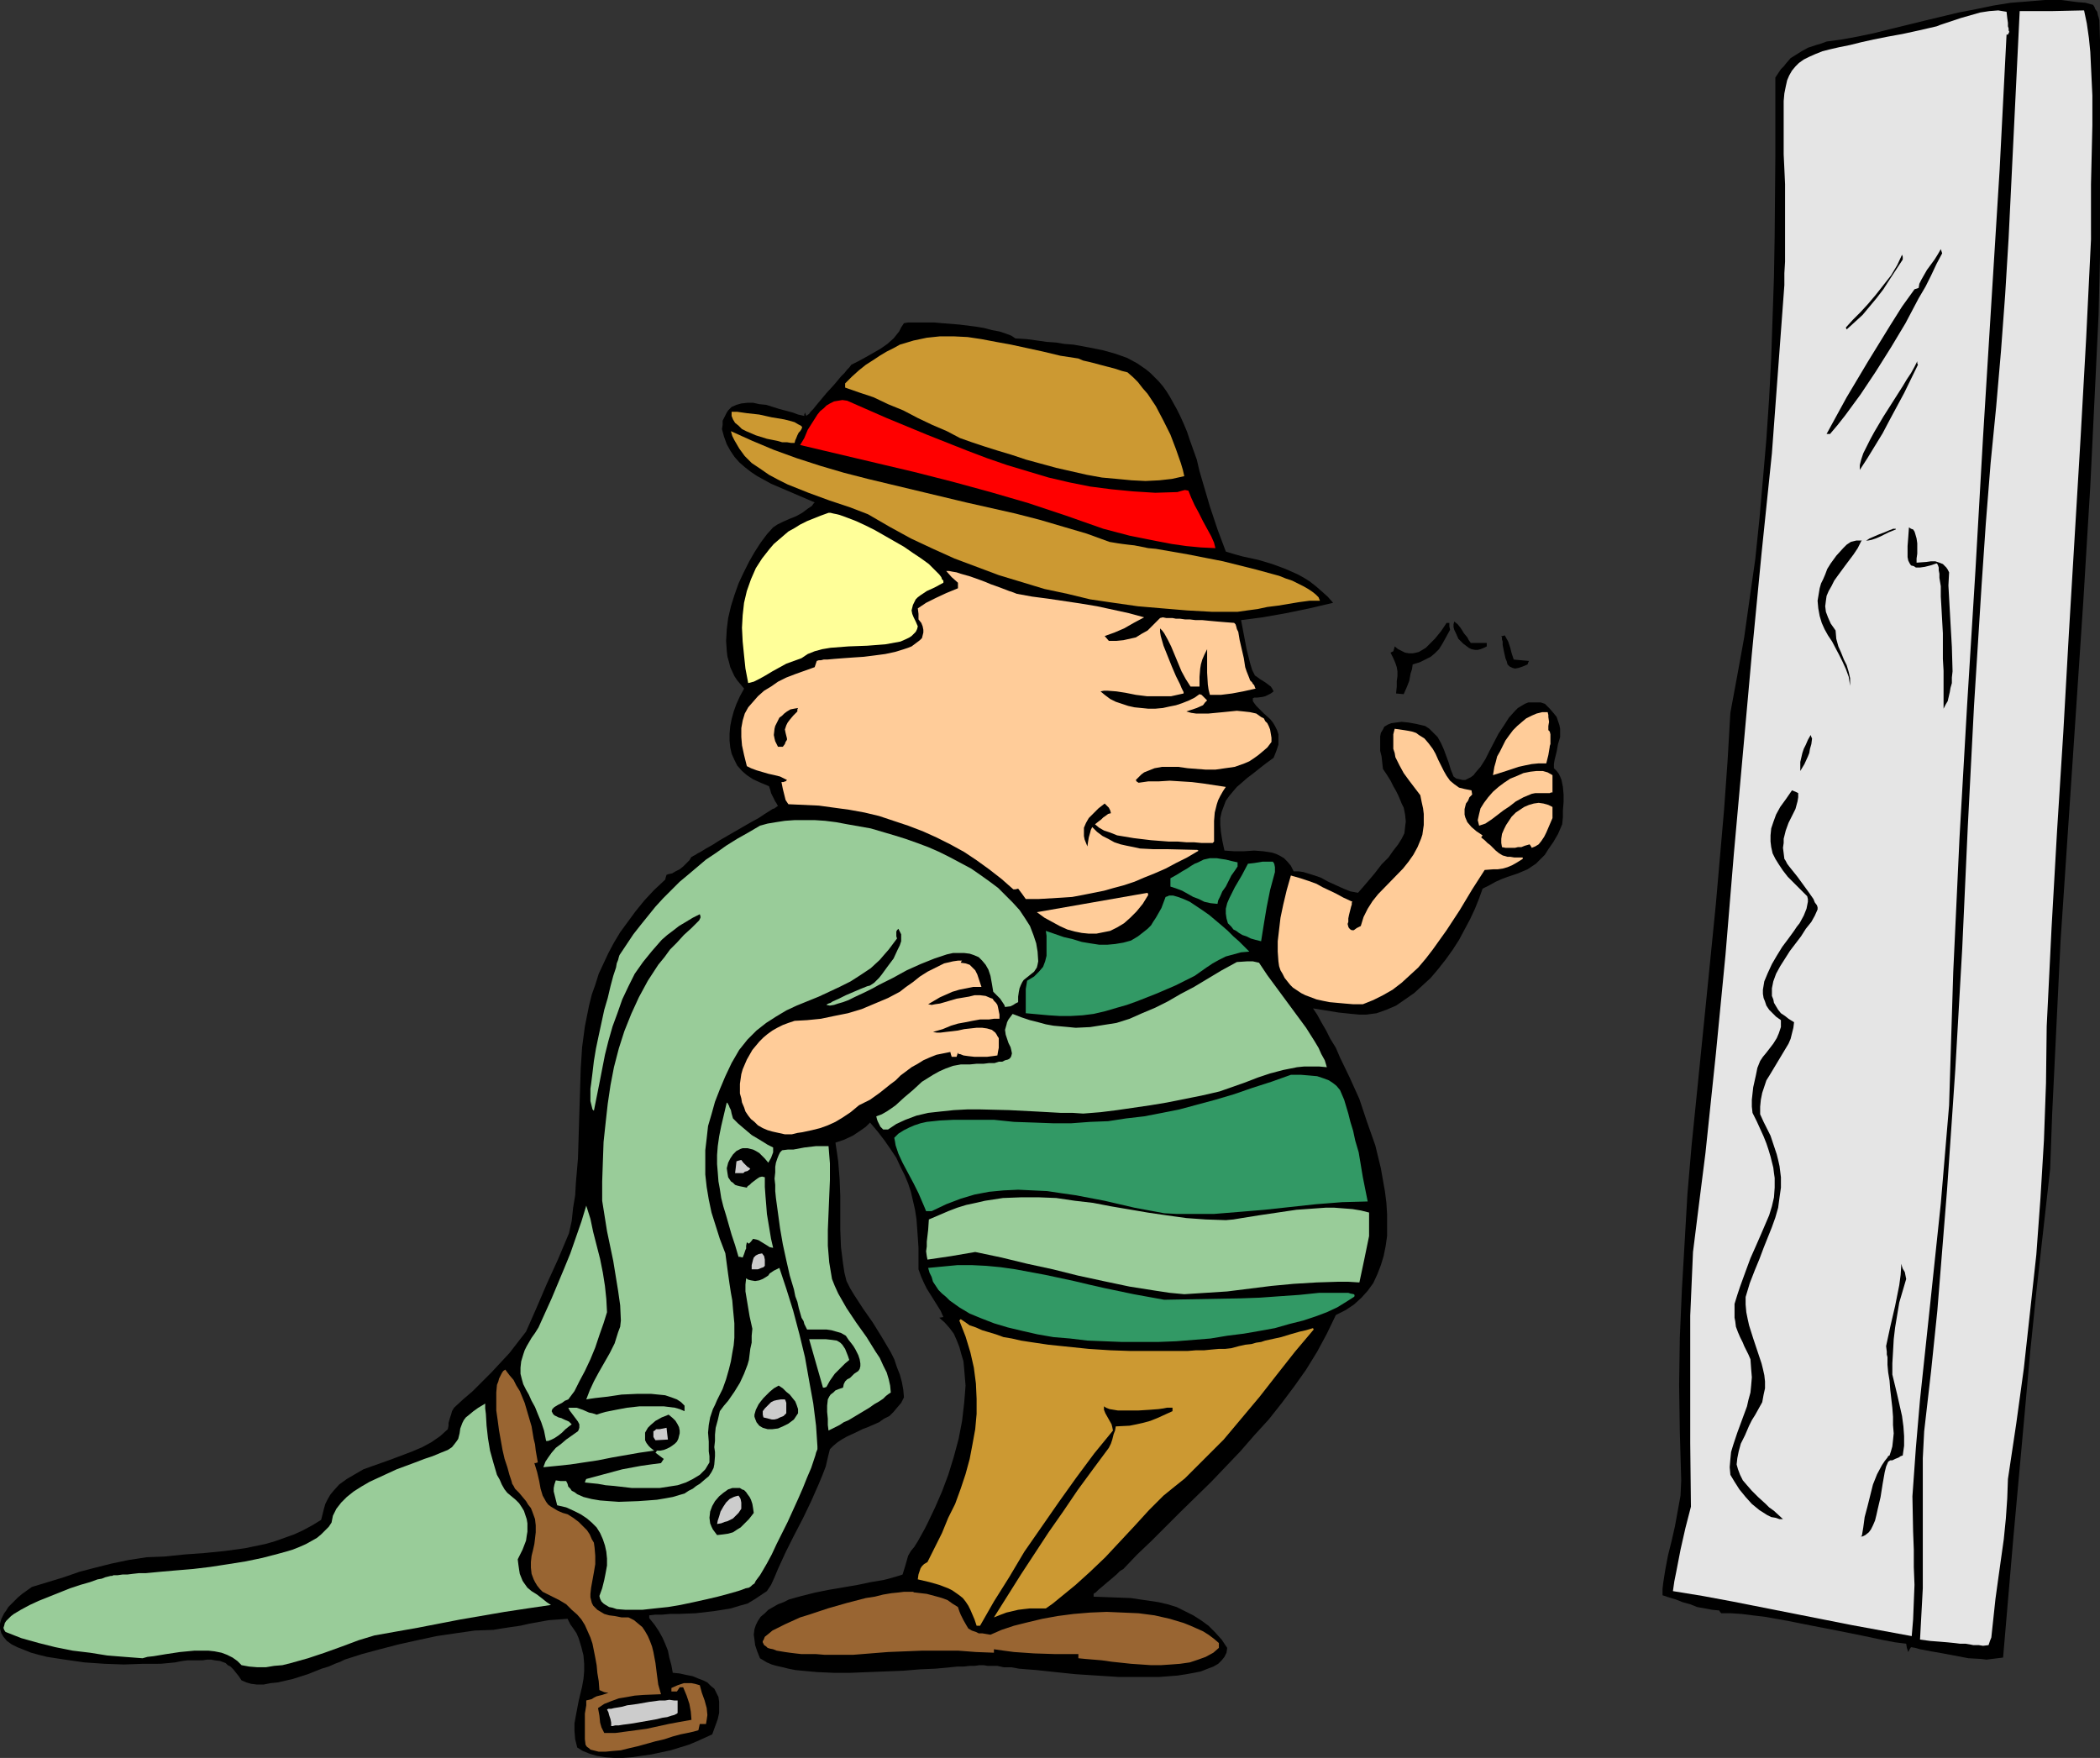 <?xml version="1.0" encoding="UTF-8" standalone="no"?>
<svg
   version="1.0"
   width="129.724mm"
   height="108.6mm"
   id="svg54"
   sodipodi:docname="Boy Playing Dress-Up 1.wmf"
   xmlns:inkscape="http://www.inkscape.org/namespaces/inkscape"
   xmlns:sodipodi="http://sodipodi.sourceforge.net/DTD/sodipodi-0.dtd"
   xmlns="http://www.w3.org/2000/svg"
   xmlns:svg="http://www.w3.org/2000/svg">
  <rect width="100%" height="100%" fill="#333333" stroke="none"/>
  <sodipodi:namedview
     id="namedview54"
     pagecolor="#ffffff"
     bordercolor="#000000"
     borderopacity="0.25"
     inkscape:showpageshadow="2"
     inkscape:pageopacity="0.0"
     inkscape:pagecheckerboard="0"
     inkscape:deskcolor="#d1d1d1"
     inkscape:document-units="mm" />
  <defs
     id="defs1">
    <pattern
       id="WMFhbasepattern"
       patternUnits="userSpaceOnUse"
       width="6"
       height="6"
       x="0"
       y="0" />
  </defs>
  <path
     style="fill:#000000;fill-opacity:1;fill-rule:evenodd;stroke:none"
     d="m 490.294,59.952 -0.323,13.413 -0.646,13.413 -1.293,26.663 -1.616,26.663 -1.778,26.663 -1.778,26.502 -1.778,26.502 -1.293,26.663 -0.646,13.251 -0.485,13.251 -1.616,14.382 -1.616,14.382 -1.454,14.221 -1.293,14.382 -2.586,28.441 -2.424,28.279 -1.293,0.162 -1.293,0.162 -1.293,0.162 -1.293,-0.162 -2.909,-0.162 -5.979,-1.131 -2.747,-0.485 -2.586,-0.485 -1.131,-0.323 -0.97,-0.162 -0.323,0.485 -0.323,0.646 -0.323,-0.97 -0.162,-0.97 -2.586,-0.323 -2.586,-0.485 -5.333,-1.131 -5.656,-1.131 -5.818,-1.131 -5.656,-1.131 -5.494,-0.97 -2.747,-0.323 -2.586,-0.323 -2.424,-0.162 h -2.262 l -0.323,-0.323 -0.162,-0.323 -1.616,-0.162 -1.778,-0.323 -1.778,-0.323 -1.616,-0.646 -1.778,-0.485 -1.616,-0.646 -1.616,-0.485 -1.454,-0.485 v -1.454 l 0.162,-1.454 0.485,-3.07 0.646,-3.394 0.808,-3.232 0.808,-3.555 0.646,-3.555 0.646,-3.555 0.162,-3.555 -0.323,-11.15 -0.162,-11.15 0.162,-11.15 0.485,-11.15 0.646,-11.15 0.646,-11.15 0.97,-11.312 1.131,-11.15 2.262,-22.462 2.262,-22.624 0.97,-11.15 0.97,-11.15 0.808,-11.312 0.646,-11.15 1.616,-8.726 1.616,-8.888 1.293,-9.211 1.293,-9.049 0.97,-9.373 0.808,-9.211 0.808,-9.373 0.646,-9.534 0.485,-9.373 0.323,-9.534 0.323,-9.534 0.162,-9.373 0.162,-18.745 v -9.211 -9.211 l 0.646,-0.97 0.646,-0.97 0.646,-0.646 0.646,-0.808 0.97,-1.131 1.293,-0.808 1.293,-0.808 1.454,-0.808 0.97,-0.323 0.97,-0.323 1.131,-0.323 1.293,-0.485 3.555,-0.485 3.555,-0.646 3.878,-0.808 3.878,-0.97 7.918,-1.939 8.08,-1.939 4.202,-0.808 3.878,-0.808 4.04,-0.646 4.04,-0.323 L 477.366,0 h 3.878 l 3.717,0.485 1.939,0.162 1.778,0.485 0.323,0.485 0.162,0.485 0.485,0.646 0.162,0.808 0.162,0.485 0.162,0.646 0.162,4.686 V 14.382 15.513 Z"
     id="path1" />
  <path
     style="fill:#e5e5e5;fill-opacity:1;fill-rule:evenodd;stroke:none"
     d="m 488.193,55.912 -1.131,23.108 -1.293,23.108 -2.747,45.893 -1.293,22.947 -1.454,22.947 -1.293,22.785 -1.131,22.947 -0.162,13.251 -0.485,13.413 -0.808,13.413 -0.97,13.251 -1.454,13.251 -1.454,13.251 -1.778,12.928 -1.939,12.928 -0.162,4.525 -0.323,4.686 -0.485,4.848 -1.293,9.211 -0.646,4.686 -0.485,4.525 -0.485,4.525 -0.323,0.808 -0.323,0.97 -1.293,0.162 -0.97,-0.162 h -0.485 -0.808 l -0.808,-0.162 -0.97,-0.162 h -1.293 l -1.293,-0.162 -1.616,-0.162 -1.939,-0.162 -2.101,-0.162 -2.424,-0.323 0.323,-5.979 0.323,-5.979 v -5.979 -5.979 -12.281 -6.141 l 0.323,-6.302 1.616,-14.059 1.454,-14.059 1.131,-14.059 1.131,-14.059 0.97,-14.059 0.97,-14.22 1.616,-28.279 1.293,-28.279 1.454,-28.279 1.778,-28.279 0.97,-14.22 1.131,-14.22 1.293,-13.089 1.131,-13.089 0.97,-13.089 0.808,-13.251 1.293,-26.502 1.293,-26.502 h 7.595 l 7.434,-0.162 0.646,3.07 0.485,3.394 0.323,3.232 0.162,3.394 0.323,6.787 v 6.949 l -0.162,6.949 -0.162,6.787 v 6.625 3.232 z"
     id="path2" />
  <path
     style="fill:#e5e5e5;fill-opacity:1;fill-rule:evenodd;stroke:none"
     d="m 468.963,7.757 -0.162,0.323 h -0.323 l -1.616,31.511 -1.939,31.188 -1.939,31.35 -1.778,31.188 -1.939,31.35 -1.778,31.027 -1.454,31.188 -0.485,15.513 -0.485,15.675 -0.97,11.473 -0.97,11.473 -2.424,22.947 -2.424,22.785 -0.97,11.312 -0.808,11.312 0.162,8.241 0.162,4.202 v 4.04 l 0.162,4.202 -0.162,4.04 -0.162,4.04 -0.323,3.878 -14.059,-2.586 -27.795,-5.494 -6.949,-1.293 -6.949,-1.131 0.323,-2.262 0.485,-2.424 0.97,-5.009 1.131,-5.01 1.293,-5.009 -0.162,-14.867 v -14.867 -7.433 -7.433 l 0.323,-7.433 0.323,-7.433 1.454,-11.635 1.454,-11.473 2.424,-23.108 2.262,-23.27 1.939,-23.432 4.202,-46.701 2.262,-23.432 2.424,-23.432 2.909,-39.268 V 63.831 l 0.162,-2.747 V 58.498 47.025 42.985 l -0.162,-3.555 -0.162,-3.394 v -2.909 -2.747 -4.848 -1.939 l 0.162,-1.778 0.323,-1.616 0.323,-1.454 0.485,-1.131 0.646,-1.131 0.808,-0.97 0.808,-0.808 1.131,-0.808 1.293,-0.646 1.454,-0.646 1.616,-0.646 1.939,-0.485 2.101,-0.485 2.424,-0.485 2.586,-0.646 2.909,-0.646 3.232,-0.646 3.555,-0.646 3.717,-0.808 2.101,-0.485 2.101,-0.485 0.808,-0.323 0.97,-0.323 1.939,-0.646 1.939,-0.646 2.262,-0.646 2.262,-0.646 2.101,-0.323 2.101,-0.162 0.97,0.162 0.97,0.162 0.162,1.454 0.162,1.131 V 6.141 l 0.162,0.485 v 0.485 l 0.162,0.323 z"
     id="path3" />
  <path
     style="fill:#000000;fill-opacity:1;fill-rule:evenodd;stroke:none"
     d="m 455.873,156.749 -0.162,1.454 v 1.293 l -0.323,1.131 -0.162,0.97 -0.485,2.101 -0.485,0.808 -0.485,0.97 v -4.04 -2.262 -2.586 l -0.162,-2.747 v -5.979 l -0.162,-2.909 -0.162,-2.909 -0.162,-2.747 v -2.424 l -0.162,-0.97 -0.162,-0.97 v -0.97 l -0.162,-0.808 v -0.646 l -0.162,-0.485 -0.162,-0.323 -0.162,-0.162 -1.454,0.485 -1.293,0.323 -1.131,0.162 h -0.97 l -0.485,-0.323 -0.646,-0.162 -0.323,-0.485 -0.323,-0.646 -0.162,-0.808 v -0.646 -0.97 -0.97 l 0.162,-2.101 0.162,-2.262 0.485,0.323 0.485,0.162 0.323,0.485 0.162,0.485 0.323,1.131 0.162,1.131 v 2.424 l -0.162,1.131 v 0.97 l 2.262,-0.162 1.131,-0.162 h 0.97 l 0.97,0.323 0.808,0.323 0.323,0.323 0.485,0.485 0.323,0.485 0.323,0.646 -0.162,3.07 0.162,2.909 0.323,5.817 0.323,5.656 z"
     id="path4" />
  <path
     style="fill:#000000;fill-opacity:1;fill-rule:evenodd;stroke:none"
     d="m 453.449,59.144 -1.293,2.424 -1.293,2.747 -1.293,2.586 -1.616,2.747 -3.07,5.817 -3.394,5.656 -3.555,5.656 -3.555,5.333 -1.778,2.424 -1.778,2.424 -1.778,2.262 -1.778,2.101 h -0.808 l 4.686,-8.565 5.01,-8.403 5.171,-8.403 2.747,-4.363 2.909,-4.04 0.485,-0.162 0.485,-0.162 0.162,-0.97 0.485,-0.97 0.646,-1.131 0.646,-1.131 1.778,-2.424 0.808,-1.293 0.646,-1.131 0.162,0.485 z"
     id="path5" />
  <path
     style="fill:#000000;fill-opacity:1;fill-rule:evenodd;stroke:none"
     d="m 447.793,85.161 -3.232,6.625 -3.394,6.302 -1.616,3.07 -1.778,2.909 -1.778,2.909 -1.778,2.747 v -1.131 l 0.323,-1.293 0.485,-1.454 0.808,-1.616 0.808,-1.616 0.97,-1.778 2.101,-3.555 2.262,-3.555 1.131,-1.778 1.131,-1.778 0.97,-1.616 0.97,-1.454 0.808,-1.454 0.646,-1.293 v 0.485 z"
     id="path6" />
  <path
     style="fill:#000000;fill-opacity:1;fill-rule:evenodd;stroke:none"
     d="m 445.046,298.631 -0.808,2.747 -0.808,2.747 -0.485,2.909 -0.485,2.909 -0.323,2.747 -0.162,2.909 -0.162,2.747 v 2.586 l 1.131,4.686 1.131,5.01 0.323,2.424 0.162,2.262 v 2.262 l -0.323,2.262 -0.485,0.162 -0.485,0.323 -0.808,0.323 -0.646,0.323 h -0.485 l -0.485,0.323 -0.485,1.131 -0.323,1.293 -0.485,2.747 -0.485,3.07 -0.646,2.747 -0.323,1.454 -0.323,1.293 -0.485,1.131 -0.485,0.97 -0.485,0.646 -0.808,0.646 -0.646,0.323 h -0.97 0.485 l 0.323,-0.162 0.162,-0.97 0.162,-0.97 0.323,-2.424 0.646,-2.424 0.646,-2.586 0.646,-2.586 0.97,-2.424 1.131,-2.101 0.646,-0.97 0.646,-0.808 0.162,-0.323 0.323,-0.162 0.162,-0.485 0.162,-0.485 0.323,-1.131 0.162,-1.454 0.162,-1.616 -0.162,-1.939 v -1.939 l -0.162,-2.101 -0.485,-4.202 -0.162,-2.101 -0.323,-1.939 -0.162,-1.778 V 316.891 l -0.162,-0.646 v -0.646 l -0.162,-1.293 0.97,-4.525 1.131,-4.848 0.97,-4.848 0.323,-2.424 0.162,-2.586 0.162,0.646 0.162,0.485 0.485,0.808 0.162,0.808 z"
     id="path7" />
  <path
     style="fill:#000000;fill-opacity:1;fill-rule:evenodd;stroke:none"
     d="m 444.238,60.599 -3.07,4.686 -1.454,2.262 -1.616,2.101 -1.616,1.939 -1.616,1.939 -1.939,1.778 -1.778,1.616 -0.162,-0.323 v -0.162 l 1.616,-1.778 1.778,-1.778 1.778,-1.939 1.778,-2.101 1.778,-2.262 1.778,-2.262 1.454,-2.424 1.131,-2.424 0.162,0.485 z"
     id="path8" />
  <path
     style="fill:#000000;fill-opacity:1;fill-rule:evenodd;stroke:none"
     d="m 442.622,123.621 -0.808,0.323 -0.808,0.323 -1.939,0.97 -1.131,0.485 -0.97,0.323 -0.808,0.162 h -0.485 l 0.323,-0.162 0.485,-0.323 1.131,-0.485 1.131,-0.485 1.293,-0.485 1.131,-0.485 0.485,-0.162 0.323,-0.162 h 0.323 0.323 v 0 z"
     id="path9" />
  <path
     style="fill:#000000;fill-opacity:1;fill-rule:evenodd;stroke:none"
     d="m 434.542,126.369 -0.808,1.616 -0.97,1.454 -1.939,2.586 -1.778,2.424 -0.808,1.131 -0.646,1.293 -0.646,1.131 -0.485,1.131 -0.162,1.131 -0.162,1.293 0.162,1.293 0.485,1.293 0.646,1.454 1.131,1.616 0.162,1.939 0.485,1.778 0.646,1.454 0.646,1.616 0.646,1.293 0.485,1.616 0.323,1.454 v 1.778 l -0.323,-2.101 -0.646,-1.778 -0.808,-1.778 -0.808,-1.616 -1.616,-3.07 -0.97,-1.454 -0.808,-1.454 -0.646,-1.454 -0.485,-1.616 -0.323,-1.778 -0.162,-1.778 0.323,-1.939 0.162,-0.97 0.323,-1.131 0.485,-0.97 0.485,-1.131 0.485,-1.293 0.808,-1.293 1.293,-1.778 1.616,-1.778 0.808,-0.808 0.97,-0.646 1.293,-0.323 h 0.646 0.646 v 0 z"
     id="path10" />
  <path
     style="fill:#000000;fill-opacity:1;fill-rule:evenodd;stroke:none"
     d="m 424.361,212.338 -0.646,1.454 -0.808,1.454 -1.293,1.616 -1.131,1.778 -2.586,3.394 -1.131,1.778 -1.131,1.778 -0.97,1.778 -0.646,1.778 -0.323,1.616 v 0.97 0.808 l 0.323,0.808 0.162,0.808 0.485,0.808 0.485,0.808 0.646,0.808 0.97,0.646 0.808,0.646 1.293,0.808 -0.162,1.293 -0.323,1.293 -0.323,1.293 -0.485,1.131 -1.454,2.424 -1.454,2.424 -1.454,2.424 -0.808,1.293 -0.485,1.454 -0.485,1.454 -0.323,1.616 -0.162,1.616 v 1.778 l 0.808,1.778 0.808,1.616 0.808,1.616 0.485,1.454 0.485,1.454 0.485,1.454 0.323,1.293 0.323,1.454 0.323,2.586 v 2.424 l -0.323,2.262 -0.323,2.424 -0.646,2.262 -0.808,2.262 -0.97,2.424 -0.97,2.424 -0.97,2.586 -1.131,2.747 -1.131,2.909 -0.97,3.232 v 1.778 l 0.162,1.778 0.323,1.616 0.323,1.454 0.97,3.07 0.485,1.454 0.485,1.454 0.97,2.909 0.323,1.293 0.323,1.454 0.162,1.454 v 1.616 l -0.323,1.454 -0.323,1.778 -0.808,1.454 -0.808,1.454 -0.808,1.293 -0.646,1.293 -0.485,1.131 -0.485,1.131 -0.97,1.939 -0.485,1.778 -0.323,1.616 -0.162,1.454 0.323,1.131 0.485,1.293 0.646,1.293 0.97,1.131 1.131,1.293 1.454,1.454 1.778,1.616 0.808,0.808 1.131,0.808 2.101,1.939 h -0.808 l -0.97,-0.323 -0.97,-0.162 -0.97,-0.485 -1.778,-1.131 -1.778,-1.454 -1.454,-1.616 -1.454,-1.778 -1.131,-1.778 -0.97,-1.616 -0.162,-1.778 0.162,-1.939 0.162,-1.616 0.485,-1.616 0.97,-2.909 1.131,-3.07 1.131,-3.07 0.323,-1.454 0.485,-1.778 0.162,-1.616 0.162,-1.939 -0.162,-1.939 -0.162,-2.262 -0.485,-1.131 -0.485,-0.97 -0.485,-0.97 -0.323,-0.808 -0.646,-1.293 -0.485,-1.131 -0.485,-1.293 -0.162,-1.293 -0.162,-0.808 v -3.232 l 0.646,-2.101 0.646,-1.939 0.646,-1.778 0.646,-1.778 1.131,-3.07 1.293,-2.909 1.131,-2.586 0.97,-2.262 0.97,-2.262 0.646,-2.101 0.485,-2.101 0.162,-2.262 v -2.262 l -0.162,-1.131 -0.162,-1.293 -0.646,-2.586 -0.485,-1.616 -0.485,-1.454 -0.646,-1.616 -0.808,-1.778 -0.808,-1.778 -0.97,-1.939 -0.162,-1.454 v -1.616 l 0.323,-2.909 0.323,-1.454 0.323,-1.454 0.323,-1.616 0.646,-1.616 0.646,-0.97 0.808,-0.97 1.616,-2.101 0.808,-1.293 0.485,-1.131 0.485,-1.454 v -1.616 l -1.131,-0.808 -0.808,-0.808 -0.808,-0.808 -0.646,-0.97 -0.323,-0.97 -0.323,-0.808 -0.162,-0.97 v -0.97 l 0.162,-0.97 0.162,-0.97 0.808,-1.939 0.97,-2.101 1.131,-1.939 1.293,-2.101 1.454,-1.939 1.293,-1.778 0.646,-0.97 0.646,-0.808 0.97,-1.778 0.323,-0.808 0.323,-0.808 0.162,-0.808 0.162,-0.808 v -0.646 l -0.162,-0.646 -1.616,-1.616 -1.454,-1.454 -1.454,-1.454 -1.131,-1.454 -0.97,-1.454 -0.808,-1.293 -0.646,-1.293 -0.323,-1.454 -0.162,-1.293 v -1.454 l 0.162,-1.616 0.485,-1.454 0.646,-1.778 0.97,-1.778 1.293,-1.778 1.454,-2.101 0.808,0.323 0.646,0.323 v 0.97 l -0.162,0.97 -0.485,1.778 -0.808,1.616 -0.808,1.616 -0.646,1.778 -0.485,1.939 v 0.97 l -0.162,1.131 0.162,1.293 0.162,1.293 0.323,0.485 0.323,0.646 0.485,0.646 0.646,0.808 1.293,1.616 2.586,3.555 1.131,1.616 0.323,0.808 0.485,0.646 0.162,0.485 z"
     id="path11" />
  <path
     style="fill:#000000;fill-opacity:1;fill-rule:evenodd;stroke:none"
     d="m 423.068,172.424 -0.162,1.293 -0.323,1.131 -0.162,0.97 -0.323,0.808 -0.808,1.778 -0.97,1.616 v -1.131 -0.97 l 0.485,-2.101 0.323,-0.97 0.485,-0.97 0.485,-1.131 0.646,-1.131 0.162,0.485 z"
     id="path12" />
  <path
     style="fill:#000000;fill-opacity:1;fill-rule:evenodd;stroke:none"
     d="m 364.731,192.462 -0.485,1.131 -0.485,1.131 -1.131,1.939 -1.131,1.616 -0.808,1.293 -1.131,1.131 -0.97,0.97 -0.97,0.646 -0.97,0.646 -2.262,0.97 -2.424,0.808 -1.293,0.485 -1.454,0.646 -1.454,0.808 -1.616,0.808 -0.808,2.262 -0.97,2.424 -1.131,2.424 -1.293,2.424 -1.293,2.424 -1.454,2.262 -1.616,2.262 -1.778,2.262 -1.778,2.101 -1.939,1.778 -1.939,1.778 -2.101,1.454 -2.101,1.454 -2.262,0.97 -2.262,0.808 -2.424,0.323 h -1.616 l -1.778,-0.162 -3.07,-0.323 -5.979,-0.97 0.97,1.454 0.97,1.778 1.131,1.939 0.97,1.939 1.293,2.101 0.97,2.262 2.262,4.686 2.262,5.009 1.778,5.333 1.939,5.494 1.293,5.333 0.485,2.747 0.485,2.747 0.323,2.586 0.162,2.586 v 2.586 2.586 l -0.323,2.262 -0.485,2.424 -0.646,2.101 -0.808,2.101 -0.97,2.101 -1.293,1.778 -1.454,1.616 -1.778,1.616 -1.939,1.293 -2.262,1.131 -2.101,4.363 -2.262,4.202 -2.586,4.202 -2.747,3.878 -2.909,3.878 -3.07,3.878 -3.394,3.717 -3.232,3.717 -6.787,7.11 -7.11,6.949 -6.787,6.787 -3.394,3.232 -3.232,3.394 -0.808,0.485 -0.808,0.808 -1.131,0.97 -0.97,0.808 -1.131,0.97 -0.97,0.808 -0.646,0.646 -0.323,0.162 -0.162,0.162 v 0.646 l 4.363,0.162 4.363,0.162 2.101,0.323 2.262,0.323 2.101,0.323 2.101,0.485 2.101,0.646 1.939,0.97 1.939,0.97 1.778,1.131 1.778,1.293 1.454,1.454 1.616,1.778 1.293,1.939 -0.162,1.131 -0.485,0.97 -0.646,0.808 -0.808,0.808 -1.131,0.646 -1.293,0.485 -1.616,0.646 -1.616,0.323 -1.778,0.323 -2.101,0.323 -2.101,0.162 -2.101,0.162 h -4.686 -4.848 l -5.01,-0.323 -5.01,-0.323 -4.686,-0.485 -4.525,-0.485 -2.101,-0.162 -1.939,-0.162 -1.778,-0.323 h -1.778 l -1.454,-0.323 h -1.293 -0.97 l -0.97,-0.162 h -0.97 l -1.131,0.162 h -1.131 l -1.454,0.162 h -1.454 l -1.616,0.162 -3.394,0.323 -3.717,0.162 -3.878,0.323 -8.242,0.323 -4.04,0.162 h -4.04 l -3.717,-0.162 -3.555,-0.323 -1.616,-0.162 -1.616,-0.323 -1.293,-0.323 -1.454,-0.323 -1.131,-0.323 -1.131,-0.485 -0.808,-0.485 -0.808,-0.485 -0.646,-1.616 -0.485,-1.454 -0.162,-1.293 -0.162,-1.131 0.162,-1.293 0.323,-0.97 0.485,-0.97 0.646,-0.97 0.97,-0.808 0.808,-0.808 1.131,-0.646 1.131,-0.646 1.293,-0.485 1.293,-0.646 2.909,-0.808 3.232,-0.808 3.232,-0.646 6.626,-1.131 3.07,-0.646 2.909,-0.485 1.293,-0.323 1.131,-0.323 1.131,-0.323 0.97,-0.323 0.646,-2.101 0.646,-2.262 0.646,-1.131 0.808,-0.97 0.808,-1.293 0.808,-1.454 0.808,-1.454 0.808,-1.616 1.616,-3.394 1.616,-3.717 1.454,-3.878 1.293,-4.202 1.131,-4.202 0.808,-4.202 0.485,-4.202 0.162,-1.939 0.162,-2.101 -0.162,-1.939 -0.162,-1.939 -0.162,-1.778 -0.485,-1.616 -0.485,-1.778 -0.646,-1.616 -0.646,-1.454 -0.97,-1.293 -1.131,-1.293 -1.293,-1.131 0.97,-0.162 -0.646,-1.454 -1.616,-2.586 -0.808,-1.293 -0.808,-1.293 -0.646,-1.293 -0.646,-1.454 -0.646,-1.778 v -2.586 -2.424 l -0.162,-2.424 -0.162,-2.262 -0.162,-2.101 -0.323,-2.101 -0.485,-2.101 -0.485,-2.101 -0.646,-1.939 -0.808,-1.939 -0.97,-1.939 -0.97,-2.101 -1.293,-1.939 -1.454,-2.101 -1.616,-2.101 -1.778,-2.101 -0.97,0.97 -1.131,0.808 -0.97,0.646 -0.97,0.646 -2.101,0.97 -1.939,0.646 0.323,2.101 0.323,2.262 0.323,4.04 0.162,4.04 v 4.04 3.878 l 0.162,4.04 0.485,3.878 0.323,2.101 0.485,1.939 0.808,1.616 0.97,1.616 2.101,3.232 1.131,1.616 1.131,1.616 2.101,3.394 2.101,3.555 0.808,1.616 0.646,1.939 0.646,1.616 0.485,1.778 0.323,1.778 0.162,1.778 -0.646,1.293 -0.97,1.131 -0.808,0.97 -0.97,0.97 -1.293,0.646 -1.131,0.808 -2.586,1.131 -1.293,0.485 -1.293,0.646 -2.424,1.131 -1.131,0.646 -0.97,0.646 -0.97,0.808 -0.808,0.808 -0.485,1.939 -0.485,2.101 -0.808,2.101 -0.808,1.939 -1.778,4.04 -1.939,4.04 -2.101,4.04 -1.939,3.878 -1.778,3.878 -0.808,1.939 -0.808,1.778 -0.97,1.454 -1.454,0.97 -1.454,0.97 -1.616,0.97 -1.778,0.485 -2.101,0.646 -1.939,0.323 -2.101,0.323 -4.202,0.485 -4.04,0.162 h -1.939 l -1.778,0.162 h -1.616 l -1.454,0.162 v 0.323 0.323 l 1.293,1.616 0.97,1.454 0.808,1.454 0.646,1.454 0.646,1.616 0.323,1.616 0.485,1.778 0.323,1.778 1.616,0.162 1.454,0.323 1.616,0.323 1.131,0.485 1.293,0.485 0.97,0.485 0.808,0.808 0.808,0.646 0.485,0.97 0.485,0.97 0.162,1.131 v 1.131 1.454 l -0.323,1.454 -0.646,1.778 -0.646,1.778 -1.778,0.808 -1.778,0.808 -1.939,0.808 -2.101,0.646 -2.101,0.646 -2.262,0.485 -2.262,0.485 -2.262,0.323 -2.262,0.323 -2.101,0.162 h -2.101 l -2.101,-0.162 -1.939,-0.323 -1.616,-0.485 -1.616,-0.646 -1.293,-0.808 -0.485,-1.939 -0.162,-1.939 v -1.778 l 0.323,-1.778 0.646,-3.394 0.808,-3.394 0.323,-1.778 0.162,-1.778 v -1.778 l -0.162,-1.939 -0.485,-1.939 -0.646,-2.101 -0.485,-1.131 -0.646,-0.97 -0.808,-1.131 -0.646,-1.293 -2.101,0.162 -2.262,0.162 -4.525,0.808 -2.101,0.485 -2.262,0.323 -2.101,0.323 -1.939,0.323 -4.363,0.162 -4.525,0.646 -4.363,0.646 -4.525,0.97 -4.363,0.97 -4.363,1.131 -4.202,1.131 -4.04,1.293 -0.97,0.485 -1.293,0.485 -1.454,0.646 -1.616,0.485 -3.232,1.293 -3.555,1.131 -3.555,0.808 -1.616,0.162 -1.616,0.323 h -1.616 l -1.293,-0.162 -1.131,-0.323 -1.131,-0.485 -0.646,-0.97 -0.646,-0.808 -0.646,-0.808 -0.646,-0.646 -0.646,-0.323 -0.485,-0.485 -1.293,-0.485 -1.293,-0.162 -0.808,-0.162 h -0.97 l -0.97,0.162 H 46.379 45.086 43.794 l -1.293,0.162 -1.616,0.323 -1.616,0.162 -1.778,0.162 H 35.552 33.451 l -4.525,0.162 -4.525,-0.162 -4.686,-0.323 -4.525,-0.646 -2.101,-0.323 -2.101,-0.323 -1.939,-0.485 -1.778,-0.485 L 5.656,385.246 4.04,384.6 2.747,383.954 1.616,383.146 0.808,382.176 0.323,381.368 0,380.237 v -1.131 l 0.323,-1.131 0.646,-1.293 0.485,-0.646 0.485,-0.808 0.646,-0.646 0.808,-0.808 0.808,-0.808 0.97,-0.808 1.131,-0.808 1.131,-0.808 3.717,-1.131 3.717,-1.131 3.717,-1.293 3.717,-0.97 3.878,-0.97 3.878,-0.808 4.202,-0.646 4.202,-0.162 4.686,-0.485 4.525,-0.323 4.848,-0.485 4.686,-0.646 4.686,-0.97 2.262,-0.646 2.262,-0.808 2.262,-0.808 2.101,-0.97 2.101,-1.131 2.101,-1.293 0.323,-1.293 0.323,-1.293 0.323,-1.131 0.485,-0.97 0.646,-1.131 0.646,-0.808 1.454,-1.616 1.778,-1.293 1.939,-1.131 1.939,-1.131 2.262,-0.808 4.525,-1.616 4.686,-1.778 2.262,-0.97 2.101,-1.131 2.101,-1.454 1.778,-1.616 0.162,-0.808 v -0.646 l 0.323,-1.131 0.323,-0.97 0.162,-0.646 0.485,-0.808 2.101,-1.939 2.262,-1.939 2.101,-2.101 2.262,-2.262 4.202,-4.525 3.878,-5.01 2.424,-5.494 2.424,-5.656 2.586,-5.656 2.586,-6.141 0.646,-2.909 0.323,-3.07 0.485,-2.909 0.162,-2.909 0.485,-5.656 0.162,-5.333 0.162,-5.333 0.162,-5.171 0.162,-5.171 0.323,-5.01 0.646,-4.848 0.485,-2.424 0.485,-2.424 0.646,-2.586 0.808,-2.262 0.808,-2.586 1.131,-2.424 1.131,-2.424 1.293,-2.424 1.454,-2.424 1.778,-2.424 1.778,-2.424 2.101,-2.586 2.262,-2.424 2.586,-2.424 0.162,-0.646 0.162,-0.485 0.485,-0.162 0.808,-0.162 0.808,-0.485 0.97,-0.485 0.808,-0.646 0.808,-0.808 0.646,-0.646 0.485,-0.808 h 0.162 l 0.162,-0.162 0.323,-0.162 0.323,-0.162 0.485,-0.323 0.646,-0.323 1.293,-0.808 1.454,-0.808 1.778,-1.131 7.272,-4.202 1.778,-0.97 1.454,-0.97 1.293,-0.808 0.485,-0.323 0.485,-0.162 0.646,-0.485 h 0.162 v 0 l -0.323,-0.646 -0.323,-0.485 -0.485,-0.97 -0.162,-0.323 -0.323,-0.646 -0.162,-0.646 -0.323,-0.97 -1.939,-0.808 -1.778,-0.808 -1.454,-0.97 -1.131,-0.97 -1.131,-1.293 -0.646,-1.293 -0.646,-1.454 -0.323,-1.454 -0.162,-1.616 v -1.616 l 0.162,-1.778 0.323,-1.616 0.485,-1.778 0.646,-1.778 0.808,-1.778 0.97,-1.778 -0.808,-0.97 -0.808,-0.97 -0.646,-0.97 -0.97,-2.101 -0.323,-1.293 -0.323,-1.131 -0.162,-1.293 -0.162,-2.424 0.162,-2.747 0.323,-2.586 0.646,-2.747 0.808,-2.586 0.97,-2.747 1.131,-2.424 1.293,-2.586 1.293,-2.262 1.454,-2.262 1.454,-1.939 1.454,-1.616 0.485,-0.323 0.485,-0.323 1.293,-0.646 1.454,-0.646 1.616,-0.646 1.454,-0.808 1.293,-0.97 0.97,-0.646 0.323,-0.485 0.323,-0.323 -3.394,-1.454 -3.394,-1.454 -3.394,-1.454 -3.232,-1.778 -1.454,-0.97 -1.454,-1.131 -1.293,-1.131 -1.131,-1.293 -0.97,-1.454 -0.808,-1.454 -0.646,-1.778 -0.485,-1.778 0.162,-0.97 v -0.97 l 0.323,-0.646 0.323,-0.646 0.323,-0.646 0.323,-0.485 0.808,-0.808 1.131,-0.485 1.131,-0.323 1.454,-0.162 h 1.293 l 1.454,0.323 1.616,0.162 3.07,0.97 3.07,0.808 1.293,0.485 1.454,0.323 v -0.323 l 0.162,-0.485 0.162,0.485 0.162,0.323 0.162,-0.162 0.485,-0.323 0.323,-0.485 0.646,-0.646 0.646,-0.808 0.808,-0.97 1.616,-1.939 1.778,-1.939 1.616,-1.939 0.808,-0.808 0.646,-0.808 0.485,-0.485 0.485,-0.646 1.616,-0.808 1.778,-0.97 3.394,-1.939 1.616,-1.131 1.454,-1.293 1.293,-1.616 0.485,-0.97 0.646,-0.97 0.97,-0.162 h 1.131 1.616 1.616 1.778 l 1.778,0.162 4.04,0.323 3.878,0.485 1.939,0.323 1.778,0.485 1.778,0.323 1.454,0.485 1.293,0.485 0.97,0.646 2.586,0.162 2.424,0.323 2.262,0.323 2.262,0.162 1.939,0.323 2.101,0.162 1.778,0.323 1.778,0.323 1.616,0.323 1.616,0.323 2.909,0.808 2.747,0.97 2.424,1.293 2.101,1.454 0.97,0.808 0.97,0.97 0.97,0.97 0.97,1.131 0.808,1.131 0.808,1.293 0.808,1.454 0.808,1.454 0.808,1.616 0.808,1.778 0.808,1.939 0.646,1.939 0.808,2.262 0.808,2.262 0.646,2.747 0.808,2.747 1.616,5.494 1.778,5.333 1.939,5.171 2.101,0.646 1.778,0.485 3.717,0.808 3.232,0.97 3.07,1.131 2.909,1.293 1.454,0.808 1.293,0.808 1.454,1.131 1.293,1.131 1.454,1.293 1.293,1.454 -5.494,1.293 -5.494,1.131 -5.494,0.97 -2.424,0.323 -2.586,0.323 0.646,3.394 0.646,3.394 0.808,3.232 0.485,1.616 0.646,1.293 0.485,0.323 0.646,0.485 1.293,0.808 0.646,0.485 0.646,0.485 0.323,0.485 0.323,0.646 -0.646,0.485 -0.646,0.323 -0.646,0.323 -0.646,0.162 -1.293,0.162 h -0.646 l -0.323,0.162 v 0.646 l 0.323,0.485 0.485,0.646 0.485,0.485 0.646,0.646 0.646,0.646 1.454,1.293 0.646,0.808 0.485,0.808 0.485,0.97 0.323,0.97 v 1.131 1.293 l -0.485,1.454 -0.646,1.616 -1.778,1.293 -1.454,1.131 -1.616,1.293 -1.293,0.97 -1.293,1.131 -1.131,0.97 -0.97,1.131 -0.808,0.97 -0.808,1.131 -0.485,1.293 -0.485,1.293 -0.323,1.454 v 1.616 l 0.162,1.778 0.323,1.939 0.485,2.262 2.262,0.162 h 2.262 l 2.424,-0.162 2.101,0.162 1.131,0.162 0.97,0.162 0.97,0.323 0.97,0.485 0.808,0.485 0.808,0.808 0.808,0.97 0.646,1.293 h 1.131 l 1.131,0.162 2.101,0.646 1.939,0.646 1.778,0.97 1.778,0.808 1.778,0.808 1.616,0.646 1.778,0.323 1.131,-1.293 0.97,-1.131 1.778,-2.101 1.616,-2.101 1.616,-1.616 1.131,-1.616 1.131,-1.454 0.808,-1.293 0.646,-1.293 0.162,-1.454 0.162,-1.293 -0.162,-1.616 -0.323,-1.616 -0.485,-0.97 -0.323,-0.808 -0.485,-1.131 -0.485,-0.97 -0.646,-1.131 -0.646,-1.293 -0.808,-1.293 -0.97,-1.454 -0.162,-1.454 -0.162,-1.454 -0.323,-1.293 v -0.646 -0.485 -1.293 -0.97 l 0.162,-0.808 0.485,-0.808 0.323,-0.646 0.808,-0.485 0.808,-0.323 1.131,-0.162 1.293,-0.162 1.616,0.162 1.778,0.323 2.101,0.485 0.97,0.646 0.646,0.646 1.293,1.293 0.808,1.454 0.646,1.454 1.131,3.07 0.485,1.616 0.646,1.616 0.646,0.485 0.808,0.162 0.646,0.162 h 0.646 l 0.646,-0.323 0.646,-0.323 0.646,-0.485 0.485,-0.646 1.131,-1.293 1.131,-1.778 0.97,-1.939 2.101,-4.04 1.293,-1.939 1.131,-1.778 1.454,-1.616 0.646,-0.646 0.808,-0.485 0.808,-0.485 0.808,-0.323 h 0.97 0.97 0.97 l 0.97,0.323 1.131,1.131 0.97,1.131 0.646,0.808 0.323,0.97 0.323,0.97 0.162,0.808 v 0.97 0.97 l -0.485,1.616 -0.323,1.778 -0.485,1.939 -0.162,0.97 v 0.97 l 0.646,0.646 0.485,0.646 0.323,0.646 0.323,0.808 0.323,1.616 0.162,1.778 v 1.778 l -0.162,1.939 v 1.616 z"
     id="path13" />
  <path
     style="fill:#ffcc99;fill-opacity:1;fill-rule:evenodd;stroke:none"
     d="m 362.468,191.007 -0.97,2.262 -0.485,1.131 -0.485,0.97 -0.646,0.97 -0.646,0.808 -0.808,0.485 -0.808,0.323 -0.162,-0.323 -0.323,-0.485 -1.131,0.323 -0.808,0.323 h -0.808 l -0.646,0.162 h -1.454 -0.808 l -0.808,-0.162 -0.162,-0.97 v -0.97 l 0.162,-1.131 0.485,-1.131 0.485,-0.97 0.646,-0.97 0.646,-0.97 0.97,-0.97 0.97,-0.646 0.97,-0.646 1.131,-0.485 1.131,-0.323 1.131,-0.162 1.131,0.162 1.131,0.323 0.97,0.485 z"
     id="path14" />
  <path
     style="fill:#ffcc99;fill-opacity:1;fill-rule:evenodd;stroke:none"
     d="m 362.468,184.867 v 0.162 h -0.323 l -0.323,0.162 h -0.485 -0.97 -1.131 -0.808 l -0.808,0.162 -1.939,0.808 -1.778,0.97 -1.454,1.131 -1.454,0.97 -2.747,2.101 -1.454,0.97 -1.454,0.485 -0.323,-1.293 0.323,-1.454 0.323,-1.293 0.808,-1.293 0.97,-1.293 1.131,-1.293 1.293,-1.131 1.293,-0.97 1.454,-0.97 1.616,-0.646 1.454,-0.646 1.616,-0.323 1.454,-0.162 h 1.454 l 1.131,0.323 1.131,0.646 z"
     id="path15" />
  <path
     style="fill:#ffcc99;fill-opacity:1;fill-rule:evenodd;stroke:none"
     d="m 361.822,174.363 -0.323,1.939 -0.485,1.939 h -1.778 l -1.616,0.162 -1.616,0.323 -1.454,0.323 -2.909,0.97 -3.07,0.97 0.162,-0.97 0.162,-0.97 0.323,-1.131 0.323,-1.293 0.646,-1.131 0.646,-1.293 0.646,-1.293 0.808,-1.131 0.97,-1.293 0.97,-0.97 1.131,-0.97 0.97,-0.808 1.293,-0.646 1.131,-0.485 1.293,-0.323 h 1.293 l 0.162,0.646 v 0.485 l 0.162,1.131 -0.162,0.97 v 0.97 l 0.323,0.323 0.162,0.646 v 1.131 1.131 l -0.162,0.485 z"
     id="path16" />
  <path
     style="fill:#000000;fill-opacity:1;fill-rule:evenodd;stroke:none"
     d="m 356.651,155.133 -1.131,0.485 -0.97,0.323 -0.808,0.162 -0.646,-0.162 -0.646,-0.323 -0.485,-0.485 -0.162,-0.646 -0.323,-0.808 -0.323,-1.454 -0.323,-1.616 v -0.808 l -0.162,-0.485 v -0.485 l -0.162,-0.323 h 0.323 l 0.485,-0.162 0.808,1.454 0.485,1.454 0.323,1.293 0.485,1.454 1.778,0.162 1.778,0.162 -0.162,0.323 z"
     id="path17" />
  <path
     style="fill:#ffcc99;fill-opacity:1;fill-rule:evenodd;stroke:none"
     d="m 355.52,200.541 -1.293,0.808 -1.131,0.646 -1.131,0.485 -1.131,0.323 -1.131,0.162 h -0.97 l -2.101,0.162 -2.909,4.525 -2.909,4.848 -3.07,4.686 -3.232,4.525 -1.616,2.101 -1.778,2.101 -1.939,1.778 -1.939,1.778 -2.101,1.616 -2.262,1.293 -2.262,1.131 -2.424,0.97 h -2.262 l -1.939,-0.162 -1.778,-0.162 -1.778,-0.162 -1.616,-0.323 -1.454,-0.323 -1.293,-0.485 -1.293,-0.485 -0.97,-0.485 -0.97,-0.646 -0.97,-0.646 -0.646,-0.646 -0.646,-0.808 -0.646,-0.808 -0.485,-0.97 -0.485,-0.808 -0.323,-0.97 -0.162,-1.131 -0.162,-2.262 v -2.424 l 0.323,-2.747 0.323,-2.747 0.646,-3.07 0.808,-3.394 0.97,-3.394 1.131,0.323 1.131,0.323 1.939,0.646 1.778,0.646 1.454,0.808 3.07,1.454 1.778,0.97 2.101,0.97 -0.162,0.162 v 0.485 l -0.162,0.485 -0.162,0.646 -0.323,1.293 -0.162,0.808 v 0.808 l -0.162,0.485 0.162,0.646 0.162,0.323 0.323,0.323 0.323,0.162 h 0.485 l 0.646,-0.485 0.97,-0.485 0.646,-2.101 0.97,-1.939 1.131,-1.778 1.293,-1.616 5.818,-5.979 1.293,-1.616 1.131,-1.616 0.97,-1.778 0.808,-1.939 0.323,-0.97 0.162,-1.131 0.162,-1.131 v -2.586 l -0.162,-1.293 -0.323,-1.454 -0.323,-1.616 -2.586,-3.394 -1.293,-1.778 -0.97,-1.778 -0.97,-1.939 -0.162,-0.97 -0.323,-0.97 v -1.131 -1.131 -1.131 l 0.323,-1.293 1.131,0.162 1.131,0.162 0.97,0.162 0.808,0.162 0.97,0.323 0.646,0.485 1.293,0.808 0.97,1.131 0.97,1.293 0.646,1.131 0.646,1.454 0.646,1.293 0.646,1.293 0.646,1.131 0.808,1.131 0.97,0.808 1.131,0.808 0.646,0.162 0.646,0.162 0.808,0.162 0.808,0.162 0.162,0.97 -0.646,0.646 -0.323,0.808 -0.485,0.646 -0.162,0.646 -0.162,0.646 v 1.293 l 0.162,0.646 0.485,1.131 0.97,1.131 1.131,0.97 1.454,0.97 -0.323,0.485 0.808,0.646 0.646,0.646 0.646,0.485 0.485,0.485 0.808,0.808 0.808,0.646 0.808,0.485 1.131,0.323 h 0.646 l 0.97,0.162 h 0.808 1.131 z"
     id="path18" />
  <path
     style="fill:#000000;fill-opacity:1;fill-rule:evenodd;stroke:none"
     d="m 347.116,150.931 -0.646,0.323 -0.808,0.323 -0.646,0.162 h -0.646 l -0.808,-0.162 -0.646,-0.323 -0.646,-0.485 -0.646,-0.485 -1.131,-1.131 -0.646,-1.454 -0.323,-0.646 -0.162,-0.646 v -0.646 l 0.162,-0.646 0.808,0.646 0.646,0.808 0.323,0.485 0.485,0.808 0.808,0.97 0.323,0.646 0.485,0.646 h 3.717 z"
     id="path19" />
  <path
     style="fill:#000000;fill-opacity:1;fill-rule:evenodd;stroke:none"
     d="m 338.552,147.053 -0.97,1.778 -0.808,1.454 -0.808,1.293 -0.97,0.97 -0.97,0.808 -1.293,0.646 -1.293,0.646 -1.616,0.485 -0.162,1.131 -0.323,0.97 -0.323,1.778 -0.646,1.616 -0.646,1.454 -1.778,-0.162 0.162,-1.616 v -1.293 l 0.162,-1.131 v -1.131 l -0.162,-0.97 -0.323,-0.97 -0.485,-1.131 -0.646,-1.293 0.646,-0.323 0.162,-0.485 0.162,-0.646 0.808,0.646 0.97,0.485 0.646,0.323 0.97,0.162 h 0.808 l 0.808,-0.162 0.646,-0.162 0.808,-0.485 0.808,-0.485 0.646,-0.646 1.454,-1.454 1.454,-1.778 1.293,-1.939 h 0.646 v 0.808 z"
     id="path20" />
  <path
     style="fill:#99cc99;fill-opacity:1;fill-rule:evenodd;stroke:none"
     d="m 319.644,288.612 -1.131,5.494 -1.131,5.333 -2.586,-0.162 h -2.424 l -5.01,0.162 -5.333,0.323 -5.171,0.485 -5.171,0.646 -5.171,0.646 -5.01,0.323 -5.01,0.323 -3.394,-0.323 -3.232,-0.485 -6.141,-0.97 -6.141,-1.293 -5.979,-1.293 -5.818,-1.454 -5.979,-1.293 -5.979,-1.454 -6.141,-1.293 -5.656,0.97 -5.494,0.808 -0.162,-0.808 -0.162,-1.131 0.162,-1.131 v -1.131 l 0.323,-2.747 0.162,-2.424 2.262,-0.97 2.262,-0.97 2.101,-0.808 2.101,-0.646 2.262,-0.485 2.101,-0.485 2.101,-0.323 2.101,-0.323 4.202,-0.162 h 4.202 l 4.04,0.162 4.363,0.646 4.202,0.485 4.202,0.808 8.565,1.454 4.363,0.646 4.686,0.646 4.525,0.323 4.686,0.162 1.778,-0.162 1.939,-0.323 4.04,-0.646 4.363,-0.646 4.363,-0.646 4.525,-0.323 2.262,-0.162 h 2.101 l 2.101,0.162 2.101,0.162 1.939,0.323 1.939,0.485 z"
     id="path21" />
  <path
     style="fill:#329965;fill-opacity:1;fill-rule:evenodd;stroke:none"
     d="m 319.321,280.532 -5.979,0.162 -6.141,0.485 -11.958,1.293 -5.818,0.485 -5.979,0.485 h -5.818 -2.909 l -2.909,-0.162 -6.949,-1.293 -6.949,-1.616 -6.787,-1.293 -3.394,-0.485 -3.232,-0.485 -3.394,-0.162 -3.394,-0.162 -3.394,0.162 -3.394,0.323 -3.394,0.646 -3.232,0.97 -3.394,1.293 -3.394,1.616 h -0.646 -0.646 l -0.323,-0.808 -0.485,-1.131 -0.97,-2.262 -1.131,-2.262 -1.293,-2.424 -1.293,-2.424 -0.97,-2.101 -0.323,-0.97 -0.323,-0.97 -0.162,-0.97 -0.162,-0.808 0.97,-0.97 1.293,-0.808 1.293,-0.646 1.131,-0.485 1.454,-0.485 1.454,-0.323 3.07,-0.323 3.232,-0.162 h 6.302 3.07 l 4.686,0.485 4.686,0.162 4.363,0.162 h 4.363 l 4.363,-0.323 4.202,-0.162 4.202,-0.646 4.202,-0.485 4.202,-0.808 4.04,-0.808 4.202,-1.131 4.202,-1.131 4.363,-1.293 4.202,-1.454 4.525,-1.454 4.525,-1.616 h 1.293 1.131 l 1.939,0.162 1.778,0.162 1.454,0.485 1.293,0.485 0.97,0.646 0.808,0.646 0.808,0.97 0.485,1.131 0.485,1.131 0.485,1.616 0.485,1.616 0.485,1.939 0.646,2.101 0.485,2.262 0.808,2.747 0.97,5.817 z"
     id="path22" />
  <path
     style="fill:#329965;fill-opacity:1;fill-rule:evenodd;stroke:none"
     d="m 316.089,302.832 -1.778,1.131 -2.101,1.293 -2.424,1.131 -2.586,0.97 -2.909,0.97 -3.232,0.808 -3.394,0.97 -3.555,0.646 -3.717,0.646 -3.878,0.485 -3.878,0.646 -4.04,0.323 -4.04,0.323 -4.202,0.162 h -4.202 -4.202 l -4.04,-0.162 -4.04,-0.162 -4.04,-0.485 -3.878,-0.323 -3.717,-0.646 -3.555,-0.808 -3.394,-0.808 -3.232,-0.97 -2.909,-1.131 -2.747,-1.131 -2.424,-1.454 -2.262,-1.616 -0.808,-0.808 -0.97,-0.808 -0.808,-0.808 -1.293,-1.939 -0.323,-1.131 -0.485,-0.97 -0.323,-1.131 3.394,-0.323 3.394,-0.323 h 3.555 l 3.232,0.162 3.394,0.323 3.394,0.485 6.949,1.293 6.787,1.454 3.394,0.808 3.555,0.808 6.949,1.454 3.555,0.646 3.555,0.646 8.888,-0.162 8.888,-0.162 4.525,-0.162 4.525,-0.323 4.686,-0.323 4.686,-0.485 h 5.171 0.97 0.646 l 0.485,0.162 0.808,0.162 0.162,0.162 v 0.162 0.162 z"
     id="path23" />
  <path
     style="fill:#99cc99;fill-opacity:1;fill-rule:evenodd;stroke:none"
     d="m 309.787,249.182 -1.778,-0.162 h -1.778 -1.778 l -1.616,0.162 -3.232,0.646 -3.07,0.808 -2.909,0.97 -2.909,1.131 -5.979,2.101 -4.202,0.97 -4.04,0.808 -4.04,0.808 -3.878,0.646 -7.757,1.131 -3.878,0.485 -4.04,0.323 -2.424,-0.162 h -2.747 l -2.909,-0.162 -2.909,-0.162 -6.302,-0.323 -6.626,-0.162 h -3.232 l -3.07,0.162 -3.07,0.323 -2.909,0.323 -2.747,0.646 -2.586,0.97 -2.101,0.97 -1.939,1.293 h -1.131 l -0.646,-0.646 -0.323,-0.646 -0.323,-0.646 -0.162,-0.485 -0.162,-0.646 1.293,-0.485 1.131,-0.646 0.97,-0.646 1.131,-0.808 1.939,-1.778 2.101,-1.778 2.101,-1.939 1.293,-0.808 1.293,-0.808 1.454,-0.808 1.454,-0.646 1.778,-0.646 1.778,-0.323 h 2.101 l 1.616,-0.162 h 1.616 l 1.293,-0.162 h 1.293 l 0.97,-0.323 h 0.808 l 0.646,-0.323 0.646,-0.162 0.323,-0.162 0.323,-0.323 0.162,-0.323 0.162,-0.646 -0.162,-0.808 -0.162,-0.646 -0.485,-0.97 -0.323,-0.97 -0.323,-0.97 -0.162,-1.131 0.323,-1.131 0.162,-0.646 0.323,-0.646 0.485,-0.646 0.485,-0.646 2.101,0.808 1.939,0.646 1.939,0.485 1.778,0.485 1.778,0.323 1.778,0.162 1.778,0.162 1.616,0.162 3.394,-0.162 3.07,-0.485 3.07,-0.485 3.07,-0.97 2.909,-1.293 3.07,-1.293 2.909,-1.454 3.07,-1.778 3.07,-1.616 3.232,-1.939 3.232,-1.939 3.555,-1.939 2.424,-0.162 h 1.293 l 1.454,0.323 1.939,2.909 2.262,3.07 2.262,3.07 2.262,3.07 2.262,3.07 1.939,3.07 0.97,1.616 0.646,1.454 0.808,1.454 z"
     id="path24" />
  <path
     style="fill:#cc9932;fill-opacity:1;fill-rule:evenodd;stroke:none"
     d="m 308.171,140.266 h -2.424 l -2.424,0.323 -4.848,0.808 -2.586,0.323 -2.262,0.485 -2.424,0.323 -2.262,0.323 h -5.979 l -5.818,-0.323 -5.818,-0.485 -5.656,-0.485 -5.656,-0.808 -5.494,-0.808 -5.333,-1.293 -5.333,-1.131 -5.333,-1.616 -5.333,-1.616 -5.171,-1.939 -5.171,-1.939 -5.01,-2.262 -5.171,-2.424 -5.01,-2.747 -5.01,-2.909 -2.101,-0.808 -2.101,-0.808 -2.424,-0.808 -2.424,-0.808 -4.848,-1.778 -4.848,-1.939 -2.262,-1.131 -2.101,-1.131 -2.101,-1.454 -1.939,-1.293 -1.616,-1.616 -1.293,-1.778 -1.131,-1.939 -0.485,-0.97 -0.323,-1.131 5.01,2.262 5.01,2.101 5.333,1.939 5.494,1.778 5.494,1.616 5.656,1.454 11.474,2.747 11.474,2.747 11.474,2.586 5.656,1.454 5.494,1.616 5.494,1.616 5.333,1.939 0.97,0.162 0.97,0.162 1.131,0.162 1.293,0.162 1.454,0.162 1.616,0.323 1.616,0.323 1.778,0.162 3.717,0.646 3.717,0.646 8.242,1.616 3.878,0.97 3.878,0.97 3.555,0.97 1.778,0.485 1.616,0.646 1.454,0.485 1.293,0.646 1.293,0.646 1.131,0.646 0.97,0.646 0.808,0.646 0.646,0.646 z"
     id="path25" />
  <path
     style="fill:#cc9932;fill-opacity:1;fill-rule:evenodd;stroke:none"
     d="m 306.716,310.427 -4.363,5.171 -4.202,5.333 -4.04,5.171 -4.202,5.01 -4.202,5.009 -4.525,4.525 -2.262,2.262 -2.262,2.262 -2.424,1.939 -2.586,2.101 -3.394,3.394 -3.394,3.717 -6.787,7.272 -3.555,3.394 -3.394,3.07 -3.555,2.909 -1.778,1.454 -1.616,1.131 h -1.939 -1.778 l -1.454,0.162 -1.293,0.162 -2.747,0.646 -1.293,0.485 -1.616,0.646 6.302,-10.019 6.464,-9.857 3.394,-4.848 3.394,-5.009 3.555,-4.848 3.717,-5.01 0.485,-0.97 0.323,-0.97 0.323,-1.293 0.323,-0.808 0.162,-0.97 3.232,-0.162 1.616,-0.323 1.454,-0.323 1.778,-0.485 1.616,-0.646 1.778,-0.808 1.778,-0.808 v -0.808 h -0.485 -0.808 l -0.808,0.162 -1.131,0.162 -2.101,0.162 -2.586,0.162 h -2.424 -2.424 l -0.97,-0.162 -0.97,-0.162 -0.808,-0.323 -0.485,-0.323 v 0.808 l 0.323,0.808 1.454,2.586 0.162,0.646 0.162,0.808 -4.363,5.333 -4.202,5.656 -4.04,5.656 -4.04,5.817 -4.04,5.817 -3.555,5.979 -3.555,5.656 -3.232,5.656 h -0.808 l -0.485,-1.454 -0.485,-1.131 -0.485,-1.131 -0.485,-0.97 -0.646,-0.97 -0.646,-0.808 -0.808,-0.646 -1.616,-1.131 -0.97,-0.485 -2.101,-0.808 -2.262,-0.646 -2.747,-0.646 0.162,-1.131 0.323,-0.97 0.162,-0.485 0.323,-0.485 0.485,-0.485 0.808,-0.485 3.394,-6.787 1.454,-3.555 1.616,-3.232 1.293,-3.555 1.131,-3.394 0.97,-3.555 0.646,-3.394 0.646,-3.555 0.323,-3.555 v -3.555 l -0.162,-3.555 -0.485,-3.717 -0.808,-3.555 -1.131,-3.717 -1.454,-3.717 0.162,-0.162 0.162,-0.162 0.97,0.646 1.131,0.808 1.454,0.485 1.454,0.646 1.616,0.485 1.616,0.485 1.778,0.646 1.939,0.323 2.101,0.485 2.101,0.323 4.363,0.646 4.686,0.485 4.686,0.485 5.01,0.323 4.686,0.162 h 4.686 4.363 4.363 l 1.939,-0.162 h 1.939 l 1.616,-0.162 1.778,-0.162 h 1.454 l 1.454,-0.162 1.778,-0.485 1.454,-0.323 1.454,-0.162 1.131,-0.323 1.131,-0.162 0.97,-0.323 3.717,-0.808 2.101,-0.646 1.131,-0.323 1.131,-0.323 1.454,-0.323 1.616,-0.485 z"
     id="path26" />
  <path
     style="fill:#329965;fill-opacity:1;fill-rule:evenodd;stroke:none"
     d="m 297.667,203.612 -1.131,4.202 -0.808,4.04 -0.646,3.878 -0.646,4.04 -1.293,-0.323 -1.131,-0.323 -0.97,-0.485 -0.97,-0.323 -0.808,-0.485 -0.646,-0.485 -0.646,-0.323 -0.485,-0.646 -0.808,-0.808 -0.323,-1.131 -0.162,-1.131 v -1.131 l 0.323,-1.293 0.485,-1.131 0.646,-1.293 0.646,-1.293 1.616,-2.747 1.454,-2.747 1.454,-0.162 0.97,-0.162 0.97,-0.162 h 0.485 0.97 0.97 l 0.323,0.485 0.162,0.808 v 0.646 z"
     id="path27" />
  <path
     style="fill:#ffcc99;fill-opacity:1;fill-rule:evenodd;stroke:none"
     d="m 296.859,173.232 -0.97,1.293 -1.131,0.97 -0.97,0.808 -1.131,0.808 -0.97,0.646 -1.131,0.485 -2.262,0.808 -2.262,0.323 -2.262,0.323 h -2.262 l -2.101,-0.162 -2.101,-0.162 -2.262,-0.323 h -0.808 -1.131 -1.778 l -1.778,0.323 -0.808,0.323 -0.808,0.323 -0.808,0.323 -0.646,0.485 -0.646,0.646 -0.646,0.646 0.162,0.323 0.485,0.323 2.262,-0.323 h 2.424 l 2.586,-0.162 2.586,0.162 2.586,0.162 2.586,0.323 5.333,0.808 -0.646,0.97 -0.646,1.131 -0.485,0.97 -0.323,0.97 -0.485,1.939 -0.162,1.939 v 3.878 0.485 0.485 l -0.323,0.323 h -1.131 -1.454 l -1.778,-0.162 h -1.778 l -1.939,-0.162 h -2.101 l -4.202,-0.323 -4.04,-0.485 -1.939,-0.323 -1.939,-0.323 -1.616,-0.646 -1.454,-0.485 -1.131,-0.646 -0.97,-0.808 0.808,-0.646 0.646,-0.485 0.485,-0.485 0.485,-0.323 0.646,-0.485 0.646,-0.162 -0.162,-0.646 -0.323,-0.646 -0.485,-0.485 -0.485,-0.485 -1.454,1.131 -1.131,1.131 -1.131,1.131 -0.646,1.131 -0.485,1.131 v 0.646 0.646 0.646 l 0.162,0.808 0.323,0.808 0.323,0.808 0.162,-1.131 0.162,-0.97 0.323,-1.131 0.162,-0.646 0.323,-0.646 1.131,1.131 1.293,0.97 1.293,0.646 1.454,0.808 1.454,0.485 1.454,0.323 1.616,0.323 1.454,0.323 3.232,0.162 h 3.394 l 6.787,0.162 0.162,0.162 h 0.162 l -2.747,1.616 -2.586,1.293 -2.424,1.293 -2.586,1.131 -2.424,0.97 -2.262,0.97 -2.424,0.808 -2.424,0.646 -2.262,0.646 -2.424,0.485 -2.424,0.485 -2.586,0.485 -2.424,0.162 -2.747,0.162 -2.747,0.162 h -2.909 l -0.808,-1.131 -0.97,-1.293 -0.646,0.162 h -0.485 l -2.747,-2.424 -2.909,-2.262 -2.909,-2.101 -2.909,-1.939 -3.232,-1.778 -3.232,-1.616 -3.232,-1.454 -3.394,-1.293 -3.394,-1.131 -3.394,-1.131 -3.394,-0.808 -3.555,-0.646 -3.555,-0.485 -3.555,-0.485 -3.555,-0.162 -3.555,-0.162 -0.646,-0.97 -0.323,-1.293 -0.323,-1.293 -0.162,-0.808 -0.162,-0.808 h 0.485 l 0.323,-0.162 h 0.162 l 0.323,-0.323 -0.323,-0.162 -0.323,-0.162 -0.97,-0.485 -1.293,-0.323 -1.454,-0.323 -2.747,-0.808 -1.293,-0.485 -0.97,-0.485 -0.646,-2.586 -0.485,-2.262 -0.162,-1.939 v -2.101 l 0.323,-1.778 0.485,-1.616 0.808,-1.454 1.131,-1.293 1.131,-1.293 1.454,-1.293 1.616,-0.97 1.616,-1.131 1.939,-0.97 2.101,-0.808 2.262,-0.808 2.262,-0.808 0.485,-1.454 0.485,-0.162 h 0.485 l 0.646,-0.162 h 0.808 l 1.778,-0.162 2.101,-0.162 2.262,-0.162 2.424,-0.162 2.586,-0.323 2.424,-0.323 2.262,-0.485 2.101,-0.646 0.97,-0.323 0.808,-0.323 0.646,-0.485 0.646,-0.485 0.646,-0.485 0.485,-0.485 0.162,-0.646 0.162,-0.646 v -0.646 l -0.162,-0.808 -0.323,-0.808 -0.646,-0.808 v -1.293 l -0.162,-1.293 0.97,-0.646 0.97,-0.646 2.262,-1.131 2.424,-1.131 2.747,-1.131 v -0.808 -0.485 l -1.454,-1.293 -1.293,-1.454 h 0.646 l 0.808,0.162 0.97,0.162 0.97,0.323 2.262,0.646 2.262,0.808 1.293,0.485 1.131,0.485 2.262,0.808 2.101,0.808 0.97,0.323 0.808,0.323 3.555,0.646 3.717,0.485 7.595,1.131 3.878,0.646 3.717,0.808 3.717,0.808 3.555,0.97 -2.424,1.293 -2.262,1.293 -2.262,0.97 -2.262,0.808 0.97,1.131 h 1.778 l 1.616,-0.162 1.454,-0.323 1.454,-0.323 1.293,-0.808 1.454,-0.808 1.293,-1.293 0.808,-0.808 0.808,-0.808 0.646,-0.162 0.808,0.162 h 0.646 0.808 l 0.808,0.162 h 0.97 l 1.131,0.162 h 1.131 l 1.293,0.162 h 1.616 l 1.616,0.162 1.778,0.162 1.939,0.162 2.101,0.162 0.323,0.323 0.162,0.485 0.162,0.646 0.323,0.646 0.323,1.939 0.485,2.101 0.485,2.101 0.323,2.101 0.323,0.97 0.323,0.808 0.323,0.808 0.162,0.485 0.485,0.485 0.162,0.323 0.323,0.323 0.162,0.485 0.162,0.323 -2.909,0.646 -2.586,0.485 -2.586,0.323 h -2.586 l -0.323,-1.293 -0.162,-1.131 -0.162,-2.747 v -5.494 l -0.646,1.293 -0.485,1.131 -0.323,1.131 -0.162,0.97 -0.162,1.939 v 1.131 1.131 h -2.101 l -1.131,-1.778 -0.97,-1.778 -0.808,-1.939 -0.808,-1.939 -0.808,-1.939 -0.808,-1.616 -0.808,-1.454 -0.485,-0.646 -0.485,-0.485 v 0.808 l 0.162,0.97 0.323,1.131 0.323,1.131 0.97,2.424 0.97,2.424 0.485,1.131 0.485,1.131 0.485,0.97 0.485,0.97 0.323,0.808 0.323,0.646 0.162,0.323 v 0.323 l -1.454,0.323 -1.454,0.323 h -1.454 -1.454 -2.747 l -2.586,-0.323 -2.424,-0.485 -2.101,-0.323 -2.101,-0.162 h -0.808 l -0.808,0.162 0.97,0.808 1.293,0.97 1.293,0.646 1.454,0.485 1.454,0.485 1.454,0.323 1.616,0.162 1.616,0.162 h 1.616 l 1.778,-0.162 1.454,-0.323 1.616,-0.323 1.454,-0.485 1.616,-0.646 1.293,-0.646 1.131,-0.808 0.485,0.162 0.323,0.323 0.485,0.485 0.485,0.485 -0.485,0.485 -0.485,0.646 -1.454,0.646 -1.454,0.485 -0.485,0.162 -0.485,0.162 1.131,0.323 1.131,0.162 h 1.454 1.454 l 3.394,-0.323 3.232,-0.323 1.616,0.162 1.454,0.162 1.454,0.323 1.131,0.808 0.646,0.323 0.323,0.646 0.485,0.485 0.323,0.646 0.323,0.808 0.162,0.97 0.162,0.97 z"
     id="path28" />
  <path
     style="fill:#329965;fill-opacity:1;fill-rule:evenodd;stroke:none"
     d="m 291.688,222.195 -1.939,0.162 -1.778,0.485 -1.778,0.485 -1.616,0.808 -1.454,0.808 -1.454,0.97 -2.747,1.939 -4.525,2.262 -4.525,1.939 -4.525,1.778 -2.262,0.808 -2.262,0.646 -2.747,0.808 -2.747,0.646 -2.586,0.323 -2.747,0.162 h -2.586 l -2.586,-0.162 -5.333,-0.485 v -0.485 -2.909 -2.262 l 0.162,-0.97 0.162,-0.97 0.808,-0.485 0.808,-0.485 0.646,-0.646 0.485,-0.485 0.97,-1.131 0.485,-1.293 0.323,-1.293 v -1.616 -1.939 -1.131 l -0.162,-1.131 4.202,1.454 2.101,0.485 2.101,0.646 1.939,0.323 2.101,0.323 h 1.939 l 1.778,-0.162 1.939,-0.323 1.778,-0.485 1.616,-0.97 1.454,-1.131 0.808,-0.646 0.808,-0.808 0.485,-0.808 0.646,-0.97 0.646,-1.131 0.646,-1.131 0.485,-1.293 0.485,-1.293 0.485,-0.162 0.323,-0.162 h 0.97 l 1.131,0.323 1.293,0.485 1.454,0.646 1.454,0.97 1.454,0.97 1.616,1.131 3.07,2.586 1.293,1.131 1.293,1.293 1.293,1.131 0.97,0.97 0.808,0.808 z"
     id="path29" />
  <path
     style="fill:#329965;fill-opacity:1;fill-rule:evenodd;stroke:none"
     d="m 288.94,202.319 -0.646,0.97 -0.808,1.131 -1.293,2.586 -0.808,1.131 -0.485,1.131 -0.485,0.97 -0.162,0.808 -1.616,-0.162 -1.454,-0.323 -1.293,-0.646 -1.293,-0.485 -2.586,-1.454 -1.293,-0.485 -1.454,-0.485 v -1.939 l 1.454,-0.808 1.293,-0.808 1.131,-0.646 0.97,-0.646 0.808,-0.485 0.808,-0.323 1.293,-0.646 1.454,-0.323 h 0.808 0.808 l 0.97,0.162 1.131,0.162 1.293,0.323 1.454,0.323 z"
     id="path30" />
  <path
     style="fill:#996532;fill-opacity:1;fill-rule:evenodd;stroke:none"
     d="m 284.577,384.762 -1.293,1.131 -1.778,0.97 -1.778,0.646 -1.939,0.646 -2.262,0.323 -2.101,0.162 -2.424,0.162 h -2.262 l -4.686,-0.323 -4.525,-0.485 -2.262,-0.323 -1.939,-0.162 -1.939,-0.162 -1.616,-0.162 v -0.97 h -5.333 l -5.01,-0.162 -4.686,-0.323 -2.424,-0.323 -2.262,-0.323 v 0.808 l -4.202,-0.162 -4.202,-0.323 h -8.242 l -8.08,0.323 -8.08,0.646 h -2.424 -2.262 -2.101 l -1.939,-0.162 h -1.616 -1.778 l -1.454,-0.162 -1.293,-0.162 -1.131,-0.162 -0.97,-0.162 -0.97,-0.162 -0.808,-0.323 -0.808,-0.162 -0.485,-0.162 -0.323,-0.323 -0.485,-0.323 -0.162,-0.323 -0.162,-0.323 v -0.323 l 0.162,-0.162 0.323,-0.808 0.808,-0.646 0.97,-0.808 1.293,-0.646 1.616,-0.808 1.778,-0.808 1.778,-0.808 2.101,-0.646 4.363,-1.454 4.525,-1.293 4.363,-1.131 2.101,-0.323 1.939,-0.485 1.939,-0.323 1.616,-0.162 1.293,-0.162 h 1.293 0.808 l 0.323,0.162 h 0.162 l 2.747,0.323 2.424,0.646 1.131,0.323 1.293,0.485 1.131,0.808 1.293,0.808 0.323,0.97 0.323,0.808 0.323,0.646 0.162,0.323 0.162,0.323 0.646,1.131 0.485,0.808 0.808,0.485 0.485,0.162 0.485,0.162 0.646,0.323 h 0.808 l 0.97,0.162 0.97,0.162 2.586,-1.131 2.909,-0.97 3.232,-0.808 3.394,-0.808 3.555,-0.646 3.717,-0.485 3.878,-0.323 3.878,-0.162 3.717,0.162 3.717,0.162 3.717,0.485 3.555,0.808 3.232,0.97 1.616,0.646 1.454,0.646 1.454,0.646 1.293,0.808 1.293,0.97 1.131,0.97 z"
     id="path31" />
  <path
     style="fill:#ff0000;fill-opacity:1;fill-rule:evenodd;stroke:none"
     d="m 283.769,127.985 -3.394,-0.162 -3.394,-0.323 -3.394,-0.485 -3.394,-0.646 -6.464,-1.293 -6.141,-1.616 -8.726,-3.07 -8.726,-2.909 -8.888,-2.586 -8.888,-2.424 -8.888,-2.262 -8.888,-2.101 -17.776,-4.202 0.97,-1.616 0.808,-1.939 1.131,-1.778 1.131,-1.778 0.646,-0.808 0.808,-0.646 0.646,-0.646 0.808,-0.485 0.97,-0.485 0.97,-0.162 0.97,-0.162 1.131,0.162 9.211,4.04 9.373,3.878 9.373,3.717 4.686,1.778 4.686,1.616 4.848,1.454 4.848,1.454 4.848,1.131 4.848,0.97 5.01,0.646 5.01,0.485 5.171,0.323 5.171,-0.162 1.131,-0.323 0.646,-0.162 0.808,0.162 0.646,1.616 0.808,1.778 0.97,1.778 0.97,1.939 0.97,1.778 0.97,1.778 0.646,1.454 0.162,0.646 z"
     id="path32" />
  <path
     style="fill:#cc9932;fill-opacity:1;fill-rule:evenodd;stroke:none"
     d="m 276.497,111.178 -2.909,0.646 -2.909,0.323 -3.232,0.162 -3.232,-0.162 -3.394,-0.323 -3.555,-0.323 -3.555,-0.646 -3.555,-0.808 -3.555,-0.808 -3.555,-0.97 -3.555,-0.97 -3.394,-1.131 -3.232,-0.97 -3.07,-0.97 -2.909,-0.97 -2.747,-0.97 -3.07,-1.616 -3.394,-1.454 -3.394,-1.616 -3.394,-1.778 -3.555,-1.454 -3.394,-1.616 -3.394,-1.131 -3.232,-1.131 v -0.97 l 1.616,-1.616 1.616,-1.454 1.616,-1.293 1.778,-1.131 1.454,-0.97 1.616,-0.97 1.616,-0.808 1.454,-0.808 1.616,-0.485 1.616,-0.485 3.07,-0.646 3.07,-0.323 h 3.232 l 3.232,0.162 3.232,0.485 3.394,0.646 3.555,0.646 3.717,0.808 3.717,0.808 4.04,0.97 4.202,0.646 1.131,0.485 1.454,0.323 3.07,0.808 3.07,0.808 1.454,0.485 1.293,0.323 1.293,1.131 1.131,1.131 1.131,1.454 1.131,1.293 1.939,2.909 1.778,3.394 1.616,3.232 1.293,3.394 1.131,3.232 0.485,1.616 z"
     id="path33" />
  <path
     style="fill:#ffcc99;fill-opacity:1;fill-rule:evenodd;stroke:none"
     d="m 268.094,208.944 -1.293,2.101 -1.454,1.778 -1.454,1.454 -1.454,1.293 -1.616,0.97 -1.616,0.808 -1.616,0.323 -1.616,0.323 h -1.778 l -1.616,-0.162 -1.616,-0.323 -1.778,-0.485 -1.778,-0.808 -1.778,-0.97 -1.778,-0.97 -1.778,-1.293 6.464,-1.131 6.464,-1.131 12.928,-2.262 z"
     id="path34" />
  <path
     style="fill:#99cc99;fill-opacity:1;fill-rule:evenodd;stroke:none"
     d="m 242.4,224.458 -0.162,0.808 -0.162,0.646 -0.323,0.485 -0.323,0.485 -0.808,0.646 -0.808,0.646 -0.808,0.646 -0.323,0.485 -0.323,0.646 -0.323,0.808 -0.162,0.808 -0.162,1.131 v 1.293 l -0.646,0.323 -0.485,0.323 -0.646,0.323 -1.293,0.162 -0.162,-0.485 -0.323,-0.485 -0.646,-0.97 -0.808,-0.808 -0.808,-0.808 -0.323,-1.939 -0.323,-1.778 -0.485,-1.454 -0.646,-1.131 -0.808,-0.97 -0.808,-0.808 -1.131,-0.485 -0.97,-0.323 -1.293,-0.162 h -1.293 -1.293 l -1.454,0.323 -1.454,0.485 -1.454,0.485 -3.232,1.293 -3.232,1.454 -3.232,1.778 -3.232,1.616 -1.454,0.808 -1.616,0.808 -2.747,1.293 -1.293,0.646 -1.293,0.485 -1.131,0.323 -0.97,0.323 -0.97,0.162 -0.808,-0.162 0.162,-0.162 0.323,-0.162 0.485,-0.162 0.485,-0.323 1.454,-0.646 1.616,-0.808 3.394,-1.454 1.616,-0.646 0.646,-0.162 0.485,-0.323 0.485,-0.323 0.485,-0.485 0.646,-0.646 0.646,-0.808 1.293,-1.778 1.454,-1.939 0.97,-2.101 0.485,-0.97 0.323,-0.97 v -0.808 -0.808 l -0.323,-0.646 -0.323,-0.646 -0.323,0.323 -0.162,0.323 v 0.646 0.485 l 0.162,0.485 -0.97,1.293 -0.97,1.293 -1.131,1.293 -0.97,1.131 -2.101,1.939 -2.424,1.616 -2.262,1.454 -2.586,1.293 -4.848,2.262 -5.171,2.101 -2.424,1.131 -2.424,1.454 -2.262,1.454 -2.262,1.778 -2.101,2.101 -1.939,2.424 -1.778,3.07 -1.454,3.07 -1.293,3.07 -1.131,2.909 -0.808,2.909 -0.808,2.747 -0.323,2.909 -0.323,2.747 v 2.909 2.747 l 0.323,2.909 0.485,2.909 0.646,3.07 0.97,3.07 0.97,3.07 1.293,3.394 0.323,2.424 0.323,2.424 0.323,2.262 0.323,2.101 0.323,1.778 0.162,1.939 0.323,3.394 v 3.394 l -0.162,1.778 -0.323,1.778 -0.323,1.939 -0.485,1.939 -0.646,2.262 -0.808,2.262 -0.646,1.293 -0.646,1.293 -0.485,1.131 -0.485,0.97 -0.323,0.97 -0.323,0.97 -0.323,1.778 -0.162,1.778 0.162,2.101 v 0.97 1.293 l 0.162,1.131 v 1.454 l -0.485,0.808 -0.485,0.808 -0.646,0.646 -0.646,0.646 -1.616,0.97 -1.616,0.808 -1.939,0.646 -2.101,0.323 -2.101,0.323 h -2.101 -2.262 -2.101 l -4.202,-0.485 -1.939,-0.162 -1.778,-0.323 -1.616,-0.162 -1.454,-0.162 0.162,-0.485 0.162,-0.323 4.202,-1.131 4.202,-1.131 4.363,-0.808 2.262,-0.323 2.424,-0.323 0.323,-0.485 0.323,-0.485 -1.939,-1.454 0.162,-0.162 0.162,-0.323 h 0.808 l 0.808,-0.162 0.808,-0.323 0.646,-0.323 0.485,-0.323 0.646,-0.485 0.485,-0.485 0.323,-0.646 0.162,-0.646 0.162,-0.646 v -0.646 l -0.162,-0.808 -0.323,-0.646 -0.485,-0.808 -0.646,-0.646 -0.97,-0.808 -1.616,0.646 -1.454,0.808 -1.131,0.97 -0.646,0.646 -0.646,1.131 v 0.646 0.485 0.646 l 0.323,0.646 0.485,0.646 0.485,0.485 0.808,0.646 -3.394,0.485 -6.464,1.131 -3.232,0.646 -6.464,0.97 -3.07,0.323 -3.232,0.323 0.485,-1.293 0.646,-0.97 0.808,-1.131 0.97,-1.131 1.293,-0.97 1.131,-0.97 2.747,-1.939 0.162,-0.323 0.162,-0.485 v -0.808 l -0.323,-0.646 -0.485,-0.646 -0.485,-0.646 -0.485,-0.646 -0.485,-0.646 -0.323,-0.646 h 0.97 0.97 l 1.454,0.485 1.454,0.646 0.808,0.162 0.97,0.323 0.97,-0.323 1.131,-0.323 2.424,-0.485 2.586,-0.485 2.909,-0.323 h 2.909 2.747 l 1.293,0.162 1.293,0.162 1.131,0.323 1.131,0.485 v -1.293 l -0.808,-0.808 -0.97,-0.646 -1.293,-0.485 -1.454,-0.485 -1.616,-0.162 -1.616,-0.162 h -3.394 l -3.555,0.162 -3.232,0.485 -1.454,0.162 -1.454,0.162 -1.131,0.162 -0.97,0.162 0.808,-2.101 0.97,-2.101 1.131,-2.101 1.293,-2.262 1.293,-2.262 1.131,-2.262 0.808,-2.586 0.485,-1.293 0.162,-1.454 -0.162,-3.555 -0.485,-3.394 -1.131,-6.949 -1.454,-6.949 -1.131,-7.11 v -4.525 l 0.162,-4.686 0.162,-4.525 0.485,-4.525 0.485,-4.363 0.646,-4.363 0.808,-4.202 1.131,-4.363 1.293,-4.04 1.616,-4.04 1.778,-3.878 2.101,-3.878 2.424,-3.717 1.454,-1.778 1.293,-1.778 1.616,-1.616 1.616,-1.778 1.778,-1.616 1.778,-1.778 0.162,-0.323 0.162,-0.323 v -0.323 l -0.162,-0.485 -1.616,0.808 -1.616,0.97 -1.616,0.97 -1.454,1.131 -1.293,0.97 -1.293,1.131 -2.262,2.586 -2.101,2.586 -1.939,2.747 -1.454,2.909 -1.454,3.07 -1.131,3.232 -1.131,3.07 -0.97,3.394 -0.808,3.232 -1.293,6.625 -0.646,3.232 -0.646,3.232 -0.323,-0.323 -0.162,-0.646 -0.162,-0.646 -0.162,-0.646 v -0.97 -0.808 -1.131 l 0.162,-1.131 0.323,-2.586 0.323,-2.747 0.485,-2.909 0.646,-3.07 1.293,-5.979 0.808,-2.747 0.646,-2.747 0.646,-2.424 0.323,-0.97 0.323,-0.97 0.162,-0.97 0.323,-0.808 0.162,-0.646 0.162,-0.485 1.616,-2.424 1.616,-2.424 1.778,-2.262 3.394,-4.202 1.778,-1.939 1.939,-1.939 1.939,-1.939 1.939,-1.616 2.101,-1.778 2.101,-1.778 2.424,-1.616 2.262,-1.616 2.586,-1.616 2.586,-1.454 2.747,-1.616 1.778,-0.485 1.939,-0.323 2.101,-0.323 2.262,-0.162 h 2.262 2.424 l 2.424,0.162 2.586,0.323 2.586,0.485 2.747,0.485 2.747,0.485 2.747,0.808 2.747,0.808 2.586,0.808 2.747,0.97 2.586,0.97 2.586,1.131 2.586,1.293 2.424,1.293 2.424,1.293 2.101,1.454 2.262,1.616 1.939,1.454 1.778,1.778 1.616,1.616 1.616,1.778 1.293,1.939 1.131,1.778 0.808,2.101 0.646,1.939 0.323,1.939 z"
     id="path35" />
  <path
     style="fill:#ffcc99;fill-opacity:1;fill-rule:evenodd;stroke:none"
     d="m 233.35,237.87 h -1.293 l -1.131,0.162 h -2.101 l -1.778,0.323 -1.616,0.323 -1.778,0.323 -1.616,0.485 -1.939,0.808 -2.262,0.646 0.808,0.162 h 0.97 l 1.293,-0.162 1.454,-0.162 1.293,-0.162 1.454,-0.323 1.454,-0.162 1.454,-0.162 h 1.293 l 1.131,0.162 1.131,0.323 0.808,0.646 0.323,0.485 0.162,0.323 0.323,0.485 v 0.646 0.808 0.808 l -0.162,0.808 -0.162,0.97 -1.131,0.162 -1.293,0.162 h -2.909 l -1.454,-0.162 -1.131,-0.162 -0.808,-0.323 h -0.323 l -0.162,-0.323 -0.323,0.97 h -1.131 l -0.162,-0.485 -0.162,-0.646 -1.616,0.323 -1.616,0.323 -1.616,0.646 -1.454,0.646 -1.293,0.808 -1.454,0.808 -2.586,1.939 -1.131,1.131 -1.293,0.97 -2.424,1.939 -2.262,1.616 -1.293,0.646 -1.293,0.646 -0.97,0.808 -0.97,0.808 -0.97,0.646 -0.97,0.646 -1.616,0.97 -1.778,0.808 -1.778,0.646 -1.939,0.485 -2.262,0.485 -1.131,0.162 -1.293,0.323 h -1.616 l -1.454,-0.323 -1.454,-0.323 -1.131,-0.323 -1.131,-0.485 -1.131,-0.646 -0.808,-0.808 -0.808,-0.646 -0.646,-0.808 -0.646,-0.97 -0.323,-0.97 -0.485,-1.131 -0.162,-0.97 -0.323,-1.131 v -1.131 -1.131 l 0.162,-1.131 0.162,-1.131 0.323,-1.131 0.485,-1.131 0.485,-1.131 0.646,-1.131 0.646,-1.131 0.808,-0.97 0.808,-0.97 0.97,-0.97 0.97,-0.808 1.131,-0.808 1.131,-0.646 1.293,-0.646 1.293,-0.485 1.454,-0.485 2.909,-0.162 3.232,-0.323 3.07,-0.646 3.232,-0.646 3.232,-0.97 3.07,-1.293 3.07,-1.293 2.747,-1.454 1.454,-1.131 1.616,-1.131 1.616,-1.293 1.778,-1.131 1.939,-0.97 1.939,-0.97 2.101,-0.485 1.131,-0.162 h 0.97 l -0.162,0.162 -0.162,0.323 1.131,0.162 0.97,0.323 0.646,0.646 0.646,0.646 0.485,0.97 0.323,0.97 0.646,1.939 h -1.939 l -1.616,0.323 -1.616,0.323 -1.616,0.485 -1.454,0.646 -1.454,0.646 -2.747,1.616 0.808,0.162 0.808,-0.162 1.131,-0.162 1.131,-0.323 2.747,-0.808 2.909,-0.485 1.293,-0.323 h 1.293 l 1.293,0.162 1.131,0.485 0.485,0.162 0.323,0.485 0.485,0.485 0.323,0.485 0.162,0.646 0.162,0.808 0.162,0.808 z"
     id="path36" />
  <path
     style="fill:#ffff99;fill-opacity:1;fill-rule:evenodd;stroke:none"
     d="m 220.261,136.064 -2.101,1.131 -1.778,0.808 -1.454,0.97 -0.646,0.485 -0.485,0.485 -0.323,0.646 -0.323,0.646 -0.162,0.646 -0.162,0.646 0.162,0.808 0.323,0.808 0.485,0.97 0.485,1.131 -0.162,0.646 -0.323,0.646 -0.485,0.485 -0.485,0.485 -0.485,0.323 -0.646,0.323 -1.454,0.646 -1.778,0.323 -1.778,0.323 -2.101,0.162 -2.101,0.162 -4.363,0.162 -2.101,0.162 -2.101,0.162 -1.939,0.323 -1.778,0.485 -1.616,0.646 -1.454,0.97 -1.778,0.646 -1.778,0.646 -3.232,1.778 -1.616,0.97 -1.454,0.808 -1.293,0.646 -1.293,0.323 -0.646,-3.394 -0.323,-3.07 -0.323,-3.232 -0.162,-3.232 0.162,-2.909 0.323,-2.909 0.646,-2.747 0.97,-2.747 1.131,-2.586 1.454,-2.262 1.778,-2.262 0.97,-1.131 1.131,-0.97 1.131,-0.97 1.131,-0.97 1.454,-0.808 1.293,-0.808 1.616,-0.808 1.616,-0.646 1.616,-0.646 1.778,-0.646 h 0.485 l 0.646,0.162 0.808,0.162 0.646,0.162 1.778,0.646 2.101,0.808 2.101,0.97 2.262,1.131 4.525,2.586 2.262,1.293 2.101,1.454 1.939,1.293 1.778,1.293 1.293,1.293 0.646,0.646 0.485,0.485 0.485,0.646 0.162,0.485 0.323,0.323 z"
     id="path37" />
  <path
     style="fill:#99cc99;fill-opacity:1;fill-rule:evenodd;stroke:none"
     d="m 207.979,325.132 -0.485,0.323 -0.646,0.485 -0.646,0.646 -0.97,0.646 -1.131,0.646 -1.131,0.808 -2.424,1.454 -2.424,1.454 -1.131,0.485 -0.97,0.646 -0.97,0.485 -0.646,0.323 -0.646,0.323 -0.323,0.162 -0.162,-1.293 v -1.454 l -0.162,-1.616 v -1.454 l 0.162,-1.454 0.323,-0.646 0.323,-0.485 0.646,-0.485 0.485,-0.485 0.808,-0.323 0.97,-0.323 0.162,-0.808 0.323,-0.646 0.485,-0.485 0.646,-0.323 0.97,-0.97 0.97,-0.646 0.323,-0.485 0.162,-0.646 v -0.646 l -0.162,-0.97 -0.323,-0.97 -0.646,-1.293 -0.485,-0.808 -0.485,-0.646 -0.646,-0.808 -0.646,-0.97 -1.131,-0.646 -1.131,-0.323 -1.131,-0.323 -1.131,-0.162 h -2.262 -2.262 l -0.162,-0.323 -0.162,-0.323 -0.323,-0.646 -0.162,-0.646 -0.485,-0.808 -0.323,-1.131 -0.323,-1.131 -0.323,-1.454 -0.485,-1.293 -0.323,-1.616 -0.97,-3.232 -0.808,-3.555 -0.808,-3.717 -0.646,-3.717 -0.485,-3.555 -0.485,-3.555 -0.162,-1.616 v -1.454 l -0.162,-1.454 0.162,-1.454 v -1.293 l 0.162,-0.97 0.323,-0.97 0.323,-0.808 0.323,-0.646 0.485,-0.485 1.293,-0.162 h 1.293 l 2.586,-0.485 2.747,-0.323 h 1.454 1.454 l 0.323,4.04 v 3.878 l -0.323,7.757 -0.162,3.878 v 3.717 l 0.323,3.878 0.323,1.939 0.323,1.939 0.646,1.616 0.808,1.778 1.939,3.394 2.262,3.394 2.424,3.394 2.101,3.394 0.97,1.454 0.808,1.778 0.808,1.616 0.485,1.616 0.323,1.454 z"
     id="path38" />
  <path
     style="fill:#99cc99;fill-opacity:1;fill-rule:evenodd;stroke:none"
     d="m 198.283,317.537 -0.97,0.808 -0.808,0.808 -1.616,1.616 -1.131,1.616 -0.808,1.454 -0.485,0.162 h -0.323 l -1.616,-5.656 -1.616,-5.656 h 1.131 1.131 1.616 l 1.454,0.162 1.131,0.162 0.808,0.485 0.485,0.485 0.323,0.485 0.323,0.485 0.323,0.808 0.323,0.808 z"
     id="path39" />
  <path
     style="fill:#99cc99;fill-opacity:1;fill-rule:evenodd;stroke:none"
     d="m 190.849,337.737 v 0.646 l -0.323,0.808 -0.162,0.646 -0.323,0.97 -0.646,1.939 -0.97,2.262 -0.97,2.424 -1.131,2.586 -2.424,5.333 -1.293,2.586 -1.293,2.586 -1.131,2.424 -1.131,2.101 -1.131,1.939 -0.485,0.808 -0.485,0.646 -0.485,0.646 -0.323,0.646 -0.485,0.323 -0.323,0.323 -0.485,0.323 -0.808,0.162 -0.808,0.323 -0.97,0.323 -2.262,0.646 -2.424,0.646 -2.747,0.646 -2.909,0.646 -3.07,0.646 -2.909,0.485 -3.07,0.323 -2.909,0.323 h -2.586 -1.293 l -2.101,-0.162 -0.97,-0.323 -0.808,-0.162 -0.808,-0.485 -0.485,-0.323 -0.485,-0.485 -0.323,-0.646 -0.162,-0.646 0.646,-1.778 0.485,-1.939 0.323,-1.616 0.323,-1.778 v -1.616 l -0.162,-1.616 -0.323,-1.454 -0.485,-1.454 -0.646,-1.454 -0.808,-1.293 -1.131,-1.131 -1.131,-0.97 -1.454,-0.97 -1.616,-0.808 -1.778,-0.808 -2.101,-0.485 -0.323,-1.293 -0.323,-1.293 -0.162,-0.646 v -0.808 l 0.162,-0.808 0.323,-0.97 1.131,0.162 h 1.293 l 0.323,0.646 0.162,0.646 0.485,0.485 0.323,0.485 0.646,0.323 0.646,0.485 1.454,0.646 1.939,0.485 1.939,0.323 2.101,0.162 2.262,0.162 4.525,-0.162 2.262,-0.162 2.101,-0.162 1.939,-0.323 1.778,-0.323 1.616,-0.485 1.131,-0.323 0.97,-0.646 0.97,-0.485 0.808,-0.646 0.808,-0.485 1.131,-0.97 0.97,-0.808 0.646,-0.97 0.485,-0.97 0.162,-0.808 0.162,-1.939 v -0.97 l -0.162,-1.131 0.162,-1.454 v -1.454 l 0.162,-1.616 0.485,-1.778 0.485,-2.101 0.97,-1.293 0.97,-1.131 1.454,-2.101 1.293,-2.101 0.97,-2.101 0.808,-2.101 0.323,-1.131 0.162,-1.293 0.162,-1.293 0.323,-1.454 v -1.616 l 0.162,-1.616 -0.646,-2.909 -0.485,-2.909 -0.485,-2.909 v -1.616 l 0.162,-1.454 0.485,0.323 0.646,0.162 0.97,0.162 0.97,-0.162 0.808,-0.323 0.808,-0.485 0.485,-0.323 0.323,-0.485 0.97,-0.646 1.293,-0.646 1.616,4.848 1.616,5.171 1.454,5.494 1.293,5.333 0.97,5.494 0.97,5.333 0.646,5.171 0.162,2.424 z"
     id="path40" />
  <path
     style="fill:#cc9932;fill-opacity:1;fill-rule:evenodd;stroke:none"
     d="m 187.133,100.19 -0.323,0.485 -0.323,0.323 -0.323,0.646 -0.323,0.808 -0.162,0.323 -0.162,0.646 h -0.808 l -0.97,-0.162 h -1.131 l -1.131,-0.323 -2.424,-0.485 -2.586,-0.808 -1.131,-0.485 -1.131,-0.485 -0.97,-0.485 -0.808,-0.808 -0.808,-0.646 -0.485,-0.808 -0.323,-0.808 v -0.97 h 0.485 0.808 l 1.131,0.162 1.131,0.162 1.454,0.162 1.454,0.162 2.909,0.646 2.909,0.485 1.293,0.323 1.131,0.323 0.808,0.485 0.646,0.323 0.323,0.323 z"
     id="path41" />
  <path
     style="fill:#000000;fill-opacity:1;fill-rule:evenodd;stroke:none"
     d="m 186.325,329.98 -0.97,1.454 -1.293,0.97 -1.293,0.646 -1.131,0.485 -1.293,0.162 h -1.131 l -1.131,-0.323 -0.808,-0.485 -0.646,-0.808 -0.323,-0.808 -0.162,-0.485 v -0.485 l 0.323,-1.131 0.323,-0.646 0.323,-0.646 0.485,-0.646 0.646,-0.808 0.646,-0.646 0.808,-0.808 0.97,-0.808 1.131,-0.646 0.97,0.646 0.808,0.808 0.808,0.646 0.646,0.808 0.646,0.808 0.323,0.808 0.323,0.97 z"
     id="path42" />
  <path
     style="fill:#000000;fill-opacity:1;fill-rule:evenodd;stroke:none"
     d="m 186.163,166.121 -0.97,0.97 -0.808,0.97 -0.485,0.646 -0.323,0.646 -0.162,0.485 -0.162,0.485 0.162,0.808 0.162,0.646 0.162,0.646 v 0.323 l -0.323,0.485 -0.162,0.485 -0.485,0.646 h -1.131 l -0.323,-0.646 -0.323,-0.646 -0.162,-0.646 -0.162,-0.808 0.162,-1.454 0.162,-0.646 0.323,-0.646 0.323,-0.646 0.323,-0.646 0.646,-0.485 0.485,-0.485 0.646,-0.485 0.808,-0.485 0.808,-0.162 0.97,-0.162 -0.162,0.323 z"
     id="path43" />
  <path
     style="fill:#cccccc;fill-opacity:1;fill-rule:evenodd;stroke:none"
     d="m 183.577,329.98 -0.646,0.646 -0.808,0.323 -0.646,0.323 -0.646,0.162 h -0.646 l -0.646,-0.162 -1.293,-0.323 -0.162,-0.646 v -0.808 l 0.485,-0.646 0.646,-0.646 0.808,-0.808 0.646,-0.323 0.646,-0.162 0.97,-0.162 h 0.97 l 0.162,0.323 0.162,0.485 v 0.485 z"
     id="path44" />
  <path
     style="fill:#99cc99;fill-opacity:1;fill-rule:evenodd;stroke:none"
     d="m 180.507,269.058 -0.485,1.293 -0.646,1.131 -0.808,-0.97 -0.646,-0.646 -0.646,-0.646 -0.808,-0.485 -0.646,-0.323 -0.646,-0.162 -0.646,-0.162 h -0.646 -0.485 l -0.485,0.162 -0.97,0.485 -0.808,0.808 -0.646,0.97 -0.485,0.97 -0.323,1.293 0.162,1.131 0.162,0.97 0.646,0.97 0.485,0.323 0.485,0.485 0.485,0.162 0.646,0.162 0.808,0.162 0.808,0.162 0.162,-0.323 0.485,-0.323 0.485,-0.485 0.646,-0.485 0.646,-0.485 0.485,-0.323 0.646,-0.162 0.646,0.162 v 2.262 l 0.162,2.262 0.162,1.939 0.162,2.101 0.646,3.878 0.323,1.939 0.485,2.101 -0.808,-0.162 -0.485,-0.323 -2.101,-1.293 -0.485,-0.162 -0.808,-0.162 -0.485,0.646 -0.485,0.485 -0.485,-0.323 -0.162,0.808 v 0.646 l -0.162,0.323 -0.162,0.485 -0.162,0.485 -0.323,0.808 -0.646,-0.162 h -0.323 l -0.808,-2.747 -0.808,-2.424 -0.646,-2.262 -0.646,-2.262 -0.646,-2.101 -0.485,-1.939 -0.323,-2.101 -0.323,-1.778 -0.162,-2.101 -0.162,-1.939 v -2.101 l 0.162,-2.101 0.323,-2.262 0.485,-2.424 0.646,-2.747 0.646,-2.747 0.323,0.323 v 0.162 l 0.162,0.162 0.162,0.485 0.323,0.646 0.162,0.808 0.323,1.131 1.131,1.131 1.131,0.97 2.101,1.778 2.424,1.454 1.293,0.808 1.293,0.646 z"
     id="path45" />
  <path
     style="fill:#cccccc;fill-opacity:1;fill-rule:evenodd;stroke:none"
     d="m 178.568,295.56 -0.323,0.323 -0.485,0.162 -0.808,0.323 h -1.454 v -0.97 l 0.323,-1.293 0.162,-0.485 0.485,-0.485 0.646,-0.323 0.808,-0.162 0.485,0.646 0.162,0.808 z"
     id="path46" />
  <path
     style="fill:#000000;fill-opacity:1;fill-rule:evenodd;stroke:none"
     d="m 175.982,353.25 -1.131,1.454 -0.97,0.97 -0.97,0.97 -0.808,0.485 -0.97,0.646 -1.131,0.323 -1.131,0.162 -1.454,0.162 -0.485,-0.646 -0.485,-0.646 -0.323,-0.646 -0.323,-0.808 -0.162,-1.293 0.162,-1.454 0.485,-1.293 0.646,-1.131 0.97,-1.131 0.97,-0.808 1.131,-0.808 0.97,-0.323 h 1.131 0.646 l 0.485,0.323 0.485,0.162 0.485,0.485 0.323,0.485 0.485,0.646 0.323,0.646 0.323,0.97 0.162,0.97 z"
     id="path47" />
  <path
     style="fill:#cccccc;fill-opacity:1;fill-rule:evenodd;stroke:none"
     d="m 175.174,272.937 -0.646,0.485 -0.646,0.162 -0.323,0.323 h -0.323 -0.808 -0.808 l 0.162,-1.293 0.162,-1.454 0.485,-0.162 0.646,-0.162 0.485,0.646 0.646,0.646 0.323,0.323 0.323,0.162 0.162,0.162 z"
     id="path48" />
  <path
     style="fill:#cccccc;fill-opacity:1;fill-rule:evenodd;stroke:none"
     d="m 173.073,352.281 -0.646,0.97 -0.646,0.646 -0.646,0.646 -0.646,0.323 -0.646,0.323 -0.646,0.162 -0.808,0.323 -0.97,0.162 0.162,-0.808 0.323,-0.97 0.323,-1.131 0.646,-1.131 0.646,-0.97 0.808,-0.808 0.97,-0.485 0.485,-0.162 0.646,-0.162 0.323,0.485 0.162,0.323 0.162,0.808 z"
     id="path49" />
  <path
     style="fill:#996532;fill-opacity:1;fill-rule:evenodd;stroke:none"
     d="m 165.155,400.436 -0.162,1.131 -0.162,0.97 h -1.454 l -0.323,1.454 -1.131,0.323 -1.454,0.323 -1.616,0.323 -1.778,0.485 -1.939,0.646 -2.101,0.485 -4.04,1.131 -2.101,0.485 -1.939,0.485 -1.939,0.162 -1.616,0.162 h -1.616 l -1.293,-0.323 -0.646,-0.162 -0.323,-0.323 -0.485,-0.323 -0.323,-0.485 -0.162,-1.293 v -0.97 -2.909 -1.293 -0.808 l 0.162,-0.97 0.162,-0.97 v -1.131 l 1.293,-0.323 0.485,-0.323 0.646,-0.323 1.293,-0.323 1.454,-0.485 -0.97,-0.162 -1.131,-0.485 -0.162,-2.101 -0.323,-1.939 -0.162,-1.778 -0.323,-1.778 -0.323,-1.616 -0.323,-1.616 -0.485,-1.454 -0.646,-1.454 -0.646,-1.454 -0.808,-1.293 -0.97,-1.131 -1.293,-1.131 -1.293,-1.293 -1.616,-0.97 -1.939,-0.97 -1.939,-0.97 -0.646,-0.646 -0.646,-0.808 -0.485,-0.808 -0.323,-0.646 -0.485,-1.293 -0.162,-1.454 v -1.293 l 0.162,-1.454 0.323,-1.293 0.323,-1.454 0.162,-1.293 0.162,-1.454 v -1.616 l -0.162,-1.454 -0.646,-1.778 -0.323,-0.808 -0.646,-0.808 -0.485,-0.808 -0.808,-0.97 -0.808,-0.97 -0.97,-0.97 -0.162,-0.323 -0.162,-0.323 -0.323,-0.485 -0.162,-0.646 -0.485,-1.454 -0.485,-1.778 -0.646,-1.939 -0.485,-2.101 -0.808,-4.525 -0.323,-2.424 -0.323,-2.262 v -2.101 -2.101 l 0.162,-1.778 0.323,-0.808 0.162,-0.646 0.323,-0.646 0.323,-0.646 0.323,-0.485 0.485,-0.323 0.97,1.293 0.97,1.131 0.646,1.293 0.808,1.293 1.131,2.747 0.808,2.747 0.808,2.747 0.485,2.909 0.323,1.293 0.162,1.454 0.485,2.747 -0.485,0.162 h -0.323 l 0.646,2.101 0.485,2.101 0.323,1.778 0.485,1.616 0.808,1.454 0.485,0.646 0.646,0.485 0.808,0.485 0.808,0.485 1.131,0.485 1.131,0.323 1.293,0.808 1.293,0.97 0.97,0.97 0.97,0.97 0.646,0.97 0.485,1.131 0.485,0.808 0.162,1.131 0.162,1.939 v 1.939 l -0.323,1.939 -0.323,1.778 -0.323,1.778 -0.162,1.454 v 0.808 l 0.162,0.646 0.162,0.646 0.323,0.646 0.485,0.485 0.485,0.485 0.808,0.485 0.808,0.485 1.131,0.323 1.293,0.162 1.616,0.323 h 1.616 l 1.293,0.646 0.97,0.808 0.97,0.808 0.646,0.97 0.646,1.131 0.485,1.131 0.485,1.293 0.323,1.293 0.485,2.586 0.323,2.586 0.323,2.424 0.323,1.131 0.323,1.131 -4.04,0.162 -2.101,0.162 -1.778,0.323 -1.939,0.323 -1.778,0.646 -1.616,0.646 -1.454,0.97 0.323,1.778 0.162,1.616 0.323,1.131 0.323,0.646 0.323,0.646 h 2.586 l 2.424,-0.323 2.424,-0.323 2.424,-0.323 5.171,-1.131 2.586,-0.485 2.747,-0.485 -0.162,-1.939 -0.323,-1.778 -0.646,-1.939 -0.808,-1.939 h -0.808 l -0.323,0.485 -0.323,0.485 h -0.646 -0.646 v -0.323 -0.485 l 1.454,-0.646 1.454,-0.485 h 0.808 0.97 l 0.808,0.162 1.131,0.323 0.485,1.778 0.646,1.778 0.485,1.778 z"
     id="path50" />
  <path
     style="fill:#cccccc;fill-opacity:1;fill-rule:evenodd;stroke:none"
     d="m 158.206,399.952 -0.162,0.162 -0.646,0.323 -0.646,0.162 -0.97,0.323 -1.131,0.162 -1.293,0.323 -2.747,0.485 -2.747,0.485 -1.131,0.162 -1.293,0.162 -0.97,0.162 h -0.808 l -0.646,0.162 h -0.323 v -0.808 l -0.162,-0.808 -0.162,-0.485 -0.162,-0.485 -0.162,-0.646 -0.323,-0.646 0.323,-0.162 h 0.646 l 0.646,-0.162 0.97,-0.162 0.97,-0.162 1.131,-0.323 2.424,-0.323 2.747,-0.485 2.424,-0.323 h 1.293 l 0.97,-0.162 1.131,0.162 h 0.808 z"
     id="path51" />
  <path
     style="fill:#cccccc;fill-opacity:1;fill-rule:evenodd;stroke:none"
     d="m 155.944,336.121 -2.909,0.162 -0.323,-0.485 -0.162,-0.323 v -0.323 -0.97 l 0.323,-0.162 0.323,-0.323 h 0.323 0.485 l 0.808,-0.162 0.808,-0.162 0.162,1.454 z"
     id="path52" />
  <path
     style="fill:#99cc99;fill-opacity:1;fill-rule:evenodd;stroke:none"
     d="m 141.723,306.387 -0.808,2.586 -0.97,2.747 -0.97,2.909 -1.131,2.747 -1.293,2.747 -1.293,2.424 -1.131,2.262 -1.454,1.939 -0.808,0.323 -0.646,0.485 -0.97,0.485 -0.808,0.485 -0.485,0.485 -0.162,0.485 0.162,0.323 0.162,0.323 0.323,0.323 0.97,0.485 0.646,0.162 0.646,0.323 1.131,0.485 0.323,0.323 0.323,0.323 -0.646,0.485 -0.808,0.646 -0.808,0.808 -0.808,0.646 -0.97,0.646 -0.646,0.323 -0.808,0.323 h -0.485 l -0.485,-2.424 -0.646,-1.939 -0.808,-1.939 -0.646,-1.616 -0.808,-1.454 -0.646,-1.454 -0.646,-1.131 -0.646,-1.293 -0.323,-1.131 -0.323,-1.293 v -1.454 l 0.162,-1.454 0.485,-1.616 0.323,-0.97 0.485,-0.97 1.131,-1.939 0.808,-1.131 0.808,-1.293 3.07,-6.787 2.909,-6.949 1.454,-3.555 1.293,-3.717 1.293,-3.717 1.131,-3.717 0.97,3.07 0.646,3.07 1.616,6.302 0.646,3.232 0.485,3.07 0.323,3.07 z"
     id="path53" />
  <path
     style="fill:#99cc99;fill-opacity:1;fill-rule:evenodd;stroke:none"
     d="m 128.633,374.743 -5.494,0.808 -5.333,0.808 -10.342,1.778 -10.019,1.939 -10.019,1.778 -3.717,1.131 -3.878,1.454 -4.04,1.454 -3.878,1.293 -4.04,1.131 -1.939,0.485 -1.939,0.162 -1.939,0.323 h -1.939 l -1.939,-0.162 -1.778,-0.323 -0.97,-0.97 -1.131,-0.808 -1.293,-0.646 -1.293,-0.485 -1.616,-0.323 -1.454,-0.162 h -1.616 -1.616 l -3.394,0.323 -3.232,0.485 -2.909,0.485 -1.454,0.162 -1.131,0.323 -4.202,-0.323 -4.04,-0.323 -4.04,-0.646 -4.04,-0.485 -4.04,-0.808 -3.878,-0.97 -4.04,-1.131 -3.717,-1.454 -0.323,-0.485 -0.162,-0.485 0.162,-0.485 0.162,-0.646 0.323,-0.485 0.485,-0.485 0.646,-0.646 0.646,-0.485 1.616,-0.97 2.101,-1.131 2.101,-0.97 2.424,-0.97 4.848,-1.939 2.424,-0.808 2.262,-0.646 1.778,-0.646 0.97,-0.162 0.808,-0.323 0.646,-0.162 0.646,-0.162 h 0.323 l 0.323,-0.162 h 0.97 l 1.131,-0.162 h 1.131 l 1.293,-0.162 1.454,-0.162 h 1.616 l 3.394,-0.323 3.717,-0.323 3.878,-0.323 4.04,-0.485 4.202,-0.646 4.04,-0.646 3.878,-0.808 3.717,-0.97 1.778,-0.485 1.616,-0.485 1.616,-0.646 1.454,-0.646 1.454,-0.808 1.131,-0.646 0.97,-0.808 0.97,-0.97 0.808,-0.808 0.646,-0.97 0.162,-0.808 0.162,-0.808 0.808,-1.616 1.131,-1.454 1.293,-1.293 1.616,-1.293 1.778,-1.131 1.939,-1.131 2.101,-0.97 4.202,-1.939 4.363,-1.616 2.101,-0.808 1.939,-0.646 1.939,-0.808 1.616,-0.646 0.97,-0.646 0.646,-0.808 0.485,-0.646 0.323,-0.485 0.323,-1.293 0.162,-1.131 0.485,-1.293 0.323,-0.646 0.485,-0.646 0.808,-0.646 0.97,-0.808 1.131,-0.808 1.616,-0.97 v 1.131 l 0.162,1.293 0.162,2.747 0.323,2.909 0.485,2.909 0.808,2.909 0.808,2.747 0.646,1.131 0.485,1.131 0.646,1.131 0.646,0.808 0.97,0.808 0.97,0.808 0.808,0.808 0.646,0.97 0.485,0.808 0.323,0.97 0.323,0.97 0.162,0.97 v 0.97 0.97 l -0.162,0.97 -0.162,1.131 -0.808,2.101 -1.131,2.262 0.162,1.293 0.162,1.131 0.162,0.97 0.323,0.808 0.323,0.808 0.323,0.485 0.808,1.131 0.97,0.808 1.293,0.808 1.454,1.131 0.808,0.646 z"
     id="path54" />
</svg>
